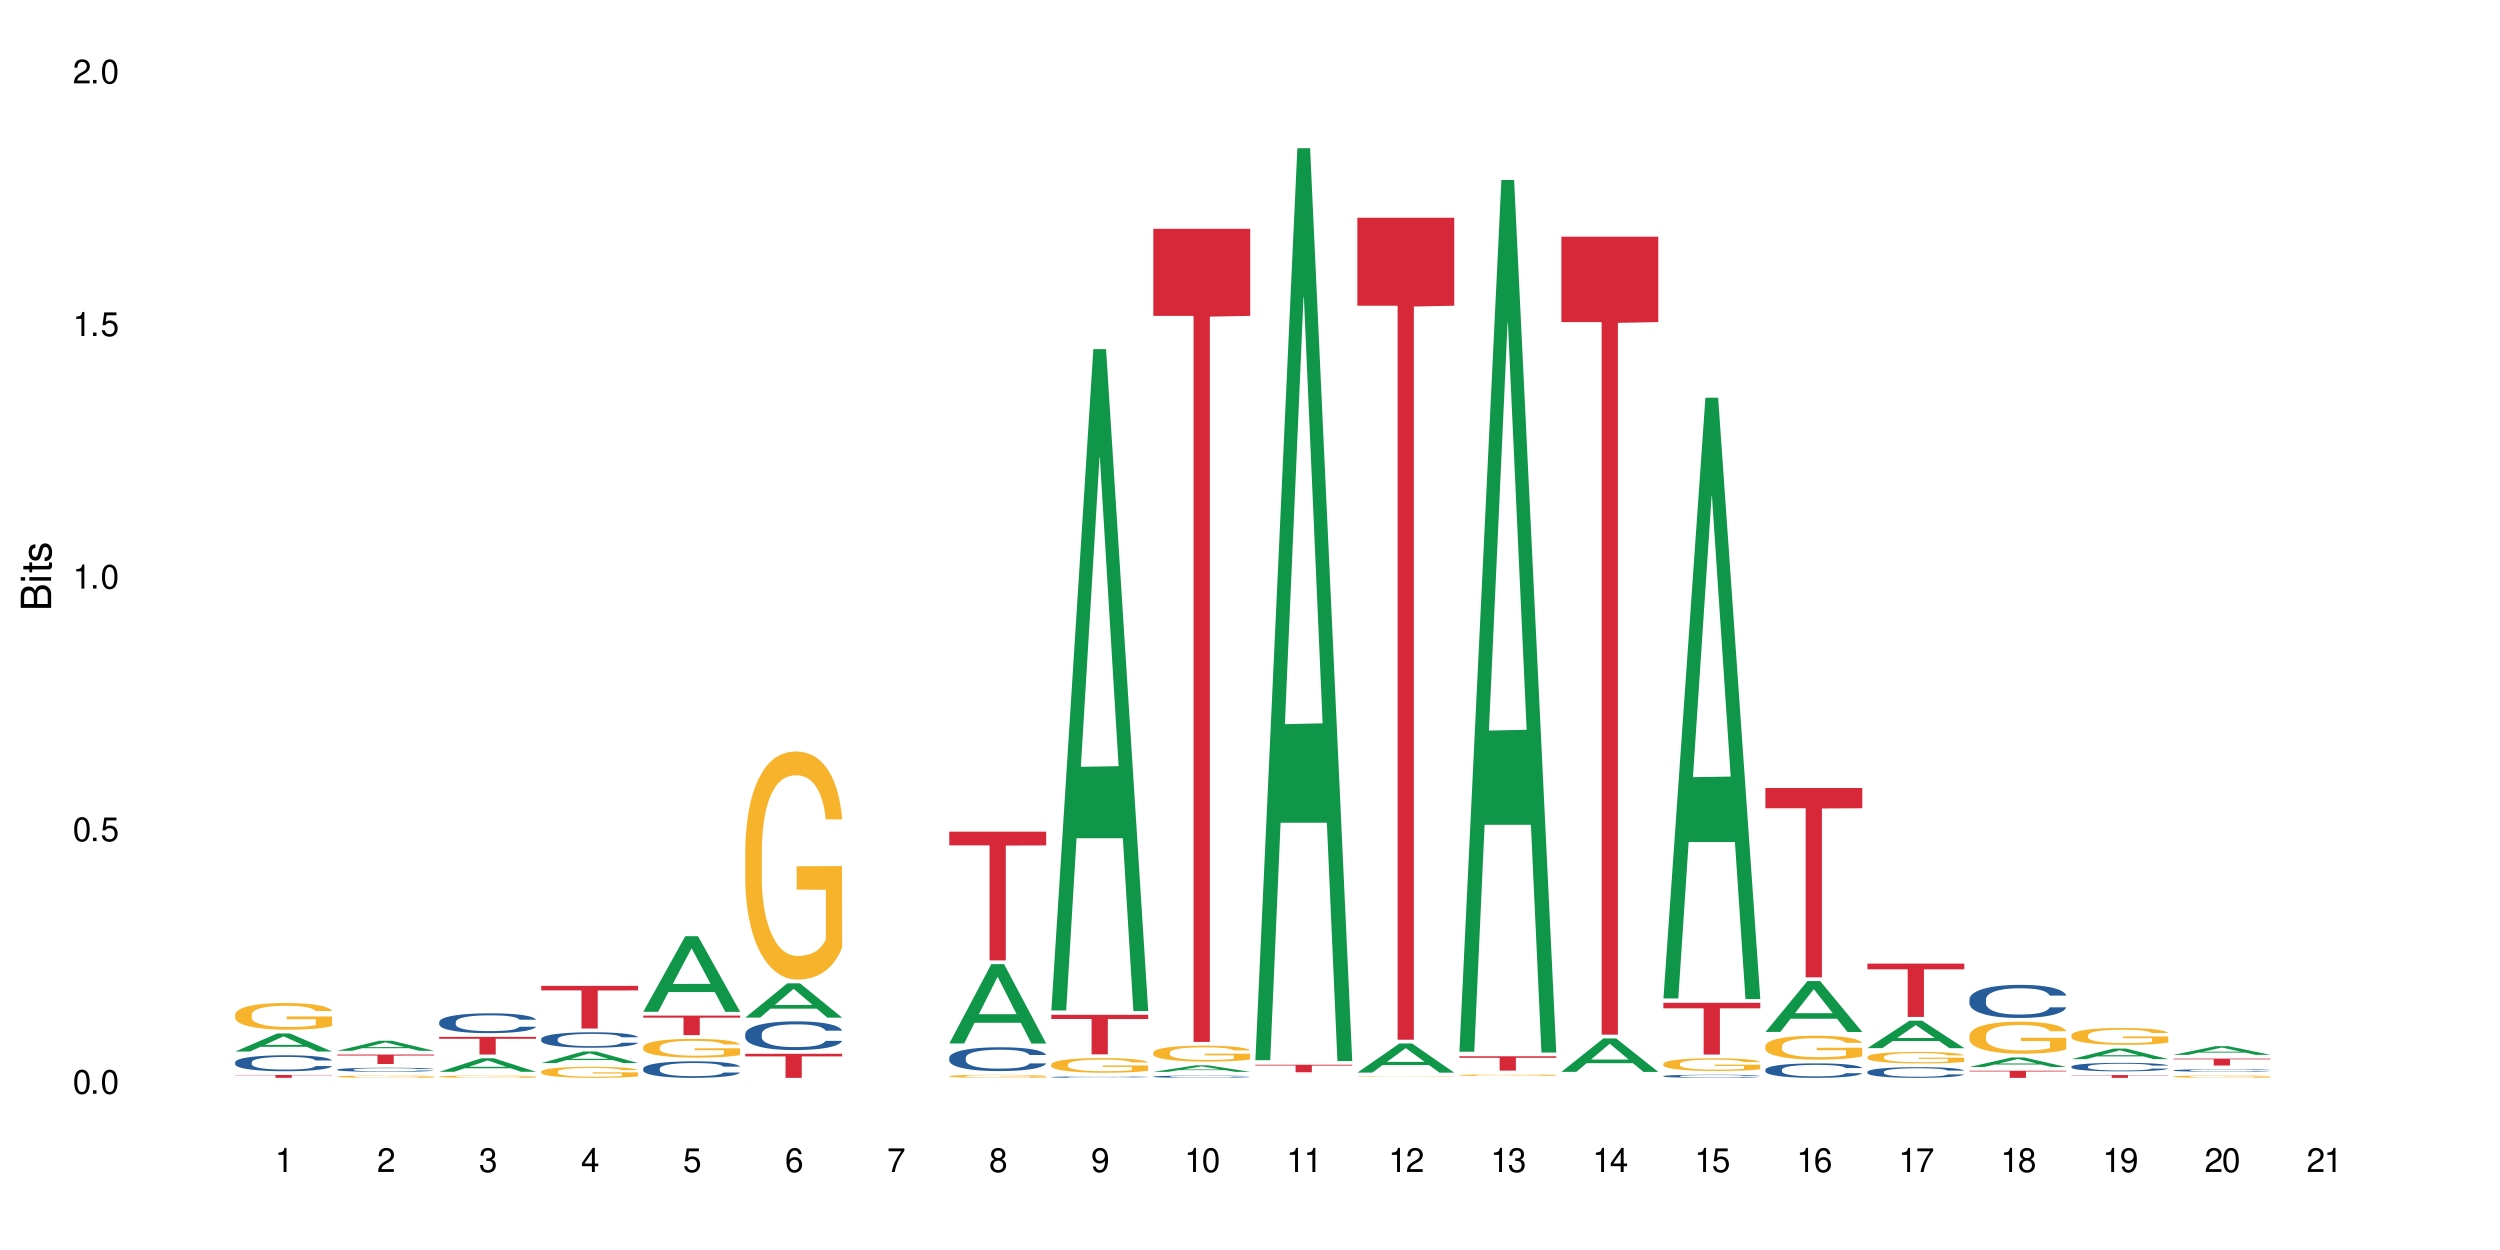 <?xml version="1.0" encoding="UTF-8"?>
<svg xmlns="http://www.w3.org/2000/svg" xmlns:xlink="http://www.w3.org/1999/xlink" width="720" height="360" viewBox="0 0 720 360">
<defs>
<g>
<g id="glyph-0-0">
</g>
<g id="glyph-0-1">
<path d="M 2.641 -6.938 C 2 -6.938 1.422 -6.656 1.078 -6.172 C 0.641 -5.562 0.406 -4.641 0.406 -3.359 C 0.406 -1.016 1.188 0.219 2.641 0.219 C 4.078 0.219 4.859 -1.016 4.859 -3.297 C 4.859 -4.641 4.656 -5.547 4.203 -6.172 C 3.844 -6.656 3.281 -6.938 2.641 -6.938 Z M 2.641 -6.188 C 3.547 -6.188 4 -5.25 4 -3.375 C 4 -1.406 3.562 -0.484 2.625 -0.484 C 1.734 -0.484 1.281 -1.438 1.281 -3.344 C 1.281 -5.25 1.734 -6.188 2.641 -6.188 Z M 2.641 -6.188 "/>
</g>
<g id="glyph-0-2">
<path d="M 1.828 -1 L 0.828 -1 L 0.828 0 L 1.828 0 Z M 1.828 -1 "/>
</g>
<g id="glyph-0-3">
<path d="M 4.562 -6.797 L 1.062 -6.797 L 0.547 -3.094 L 1.328 -3.094 C 1.719 -3.562 2.047 -3.734 2.578 -3.734 C 3.484 -3.734 4.062 -3.109 4.062 -2.094 C 4.062 -1.125 3.484 -0.531 2.578 -0.531 C 1.828 -0.531 1.375 -0.906 1.188 -1.672 L 0.328 -1.672 C 0.453 -1.109 0.547 -0.844 0.75 -0.594 C 1.125 -0.078 1.828 0.219 2.594 0.219 C 3.969 0.219 4.922 -0.781 4.922 -2.219 C 4.922 -3.562 4.031 -4.484 2.719 -4.484 C 2.25 -4.484 1.859 -4.359 1.469 -4.062 L 1.734 -5.969 L 4.562 -5.969 Z M 4.562 -6.797 "/>
</g>
<g id="glyph-0-4">
<path d="M 2.484 -4.938 L 2.484 0 L 3.328 0 L 3.328 -6.938 L 2.766 -6.938 C 2.469 -5.875 2.281 -5.734 0.984 -5.562 L 0.984 -4.938 Z M 2.484 -4.938 "/>
</g>
<g id="glyph-0-5">
<path d="M 4.859 -0.828 L 1.281 -0.828 C 1.359 -1.406 1.672 -1.781 2.5 -2.281 L 3.469 -2.828 C 4.406 -3.344 4.906 -4.062 4.906 -4.906 C 4.906 -5.484 4.672 -6.031 4.266 -6.406 C 3.859 -6.766 3.375 -6.938 2.719 -6.938 C 1.859 -6.938 1.219 -6.625 0.844 -6.031 C 0.609 -5.672 0.5 -5.234 0.484 -4.531 L 1.328 -4.531 C 1.359 -5.016 1.406 -5.281 1.531 -5.516 C 1.75 -5.938 2.188 -6.203 2.703 -6.203 C 3.469 -6.203 4.031 -5.641 4.031 -4.891 C 4.031 -4.344 3.719 -3.859 3.125 -3.516 L 2.234 -3 C 0.812 -2.172 0.406 -1.531 0.328 -0.016 L 4.859 -0.016 Z M 4.859 -0.828 "/>
</g>
<g id="glyph-0-6">
<path d="M 2.125 -3.188 L 2.578 -3.188 C 3.5 -3.188 3.984 -2.766 3.984 -1.922 C 3.984 -1.062 3.469 -0.531 2.594 -0.531 C 1.656 -0.531 1.203 -1 1.156 -2.016 L 0.312 -2.016 C 0.344 -1.453 0.438 -1.094 0.609 -0.781 C 0.953 -0.109 1.625 0.219 2.547 0.219 C 3.953 0.219 4.859 -0.625 4.859 -1.938 C 4.859 -2.828 4.516 -3.297 3.703 -3.594 C 4.344 -3.844 4.656 -4.328 4.656 -5.031 C 4.656 -6.219 3.875 -6.938 2.578 -6.938 C 1.203 -6.938 0.484 -6.172 0.453 -4.703 L 1.297 -4.703 C 1.312 -5.125 1.344 -5.359 1.453 -5.578 C 1.641 -5.969 2.062 -6.203 2.594 -6.203 C 3.344 -6.203 3.797 -5.75 3.797 -5 C 3.797 -4.516 3.609 -4.219 3.25 -4.047 C 3.016 -3.953 2.703 -3.922 2.125 -3.906 Z M 2.125 -3.188 "/>
</g>
<g id="glyph-0-7">
<path d="M 3.141 -1.672 L 3.141 0 L 3.984 0 L 3.984 -1.672 L 4.984 -1.672 L 4.984 -2.438 L 3.984 -2.438 L 3.984 -6.938 L 3.359 -6.938 L 0.266 -2.578 L 0.266 -1.672 Z M 3.141 -2.438 L 1 -2.438 L 3.141 -5.5 Z M 3.141 -2.438 "/>
</g>
<g id="glyph-0-8">
<path d="M 4.781 -5.125 C 4.609 -6.266 3.891 -6.938 2.844 -6.938 C 2.094 -6.938 1.422 -6.578 1.031 -5.953 C 0.594 -5.266 0.406 -4.422 0.406 -3.172 C 0.406 -2 0.578 -1.25 0.984 -0.641 C 1.359 -0.078 1.953 0.219 2.703 0.219 C 3.984 0.219 4.922 -0.75 4.922 -2.094 C 4.922 -3.375 4.062 -4.281 2.844 -4.281 C 2.172 -4.281 1.641 -4.031 1.281 -3.516 C 1.281 -5.234 1.828 -6.188 2.797 -6.188 C 3.391 -6.188 3.797 -5.797 3.938 -5.125 Z M 2.734 -3.531 C 3.547 -3.531 4.062 -2.953 4.062 -2.031 C 4.062 -1.156 3.484 -0.531 2.703 -0.531 C 1.922 -0.531 1.328 -1.188 1.328 -2.078 C 1.328 -2.938 1.906 -3.531 2.734 -3.531 Z M 2.734 -3.531 "/>
</g>
<g id="glyph-0-9">
<path d="M 4.984 -6.797 L 0.438 -6.797 L 0.438 -5.969 L 4.109 -5.969 C 2.5 -3.656 1.828 -2.234 1.328 0 L 2.219 0 C 2.594 -2.172 3.453 -4.047 4.984 -6.094 Z M 4.984 -6.797 "/>
</g>
<g id="glyph-0-10">
<path d="M 3.75 -3.656 C 4.469 -4.094 4.688 -4.438 4.688 -5.078 C 4.688 -6.172 3.844 -6.938 2.641 -6.938 C 1.438 -6.938 0.594 -6.172 0.594 -5.094 C 0.594 -4.438 0.812 -4.094 1.516 -3.656 C 0.734 -3.266 0.359 -2.703 0.359 -1.922 C 0.359 -0.656 1.281 0.219 2.641 0.219 C 3.984 0.219 4.922 -0.656 4.922 -1.922 C 4.922 -2.703 4.531 -3.266 3.75 -3.656 Z M 2.641 -6.188 C 3.359 -6.188 3.812 -5.75 3.812 -5.062 C 3.812 -4.406 3.344 -3.984 2.641 -3.984 C 1.922 -3.984 1.453 -4.406 1.453 -5.078 C 1.453 -5.75 1.922 -6.188 2.641 -6.188 Z M 2.641 -3.266 C 3.484 -3.266 4.062 -2.719 4.062 -1.906 C 4.062 -1.078 3.484 -0.531 2.625 -0.531 C 1.797 -0.531 1.219 -1.094 1.219 -1.906 C 1.219 -2.719 1.781 -3.266 2.641 -3.266 Z M 2.641 -3.266 "/>
</g>
<g id="glyph-0-11">
<path d="M 0.516 -1.578 C 0.672 -0.453 1.406 0.219 2.438 0.219 C 3.188 0.219 3.859 -0.141 4.266 -0.766 C 4.688 -1.453 4.891 -2.297 4.891 -3.547 C 4.891 -4.719 4.703 -5.453 4.312 -6.078 C 3.938 -6.641 3.344 -6.938 2.594 -6.938 C 1.297 -6.938 0.359 -5.969 0.359 -4.625 C 0.359 -3.344 1.234 -2.453 2.453 -2.453 C 3.094 -2.453 3.578 -2.672 4.016 -3.203 C 4 -1.484 3.469 -0.531 2.5 -0.531 C 1.906 -0.531 1.484 -0.906 1.359 -1.578 Z M 2.578 -6.203 C 3.375 -6.203 3.969 -5.531 3.969 -4.641 C 3.969 -3.797 3.391 -3.188 2.547 -3.188 C 1.734 -3.188 1.234 -3.766 1.234 -4.688 C 1.234 -5.562 1.797 -6.203 2.578 -6.203 Z M 2.578 -6.203 "/>
</g>
<g id="glyph-1-0">
</g>
<g id="glyph-1-1">
<path d="M 0 -0.953 L 0 -4.891 C 0 -5.719 -0.234 -6.344 -0.734 -6.797 C -1.188 -7.234 -1.812 -7.469 -2.5 -7.469 C -3.547 -7.469 -4.188 -7 -4.625 -5.875 C -4.984 -6.688 -5.625 -7.094 -6.531 -7.094 C -7.172 -7.094 -7.734 -6.859 -8.141 -6.391 C -8.562 -5.922 -8.75 -5.344 -8.75 -4.5 L -8.75 -0.953 Z M -4.984 -2.062 L -7.766 -2.062 L -7.766 -4.219 C -7.766 -4.844 -7.688 -5.203 -7.453 -5.5 C -7.219 -5.812 -6.859 -5.969 -6.375 -5.969 C -5.891 -5.969 -5.531 -5.812 -5.297 -5.5 C -5.062 -5.203 -4.984 -4.844 -4.984 -4.219 Z M -0.984 -2.062 L -4 -2.062 L -4 -4.781 C -4 -5.766 -3.438 -6.359 -2.484 -6.359 C -1.547 -6.359 -0.984 -5.766 -0.984 -4.781 Z M -0.984 -2.062 "/>
</g>
<g id="glyph-1-2">
<path d="M -6.281 -1.797 L -6.281 -0.797 L 0 -0.797 L 0 -1.797 Z M -8.75 -1.797 L -8.75 -0.797 L -7.484 -0.797 L -7.484 -1.797 Z M -8.75 -1.797 "/>
</g>
<g id="glyph-1-3">
<path d="M -6.281 -3.047 L -6.281 -2.016 L -8.016 -2.016 L -8.016 -1.016 L -6.281 -1.016 L -6.281 -0.172 L -5.469 -0.172 L -5.469 -1.016 L -0.719 -1.016 C -0.078 -1.016 0.281 -1.453 0.281 -2.234 C 0.281 -2.5 0.25 -2.719 0.188 -3.047 L -0.641 -3.047 C -0.609 -2.906 -0.594 -2.766 -0.594 -2.562 C -0.594 -2.141 -0.719 -2.016 -1.156 -2.016 L -5.469 -2.016 L -5.469 -3.047 Z M -6.281 -3.047 "/>
</g>
<g id="glyph-1-4">
<path d="M -4.531 -5.25 C -5.766 -5.25 -6.469 -4.422 -6.469 -2.969 C -6.469 -1.516 -5.719 -0.562 -4.547 -0.562 C -3.562 -0.562 -3.094 -1.062 -2.734 -2.562 L -2.516 -3.484 C -2.344 -4.188 -2.094 -4.469 -1.641 -4.469 C -1.047 -4.469 -0.641 -3.875 -0.641 -3 C -0.641 -2.453 -0.797 -2 -1.062 -1.75 C -1.25 -1.594 -1.422 -1.531 -1.875 -1.469 L -1.875 -0.406 C -0.422 -0.453 0.281 -1.266 0.281 -2.922 C 0.281 -4.5 -0.5 -5.516 -1.719 -5.516 C -2.656 -5.516 -3.172 -4.984 -3.469 -3.734 L -3.703 -2.766 C -3.891 -1.953 -4.156 -1.609 -4.594 -1.609 C -5.188 -1.609 -5.547 -2.125 -5.547 -2.938 C -5.547 -3.75 -5.203 -4.172 -4.531 -4.203 Z M -4.531 -5.25 "/>
</g>
</g>
</defs>
<rect x="-72" y="-36" width="864" height="432" fill="rgb(100%, 100%, 100%)" fill-opacity="1"/>
<path fill-rule="nonzero" fill="rgb(6.275%, 58.824%, 28.235%)" fill-opacity="1" d="M 67.73 302.836 L 67.762 302.832 L 79.836 297.633 L 83.504 297.633 L 95.641 302.844 L 91.379 302.844 L 88.336 301.48 L 75.008 301.48 L 72.023 302.836 L 67.73 302.836 L 76.289 300.918 L 87.113 300.914 L 81.715 298.484 L 81.656 298.48 L 81.598 298.492 L 76.258 300.914 L 76.289 300.918 Z M 67.73 302.836 "/>
<path fill-rule="nonzero" fill="rgb(14.51%, 36.078%, 60%)" fill-opacity="1" d="M 67.73 305.918 L 67.766 305.914 L 67.766 305.812 L 67.867 305.652 L 68.105 305.453 L 68.344 305.312 L 68.957 305.066 L 69.809 304.824 L 70.691 304.641 L 71.34 304.531 L 71.918 304.445 L 73.246 304.293 L 74.098 304.211 L 75.016 304.141 L 76.137 304.07 L 76.957 304.027 L 78.793 303.961 L 80.156 303.93 L 81.211 303.918 L 83.492 303.918 L 84.852 303.934 L 85.84 303.957 L 86.93 303.988 L 87.848 304.027 L 89.445 304.121 L 90.875 304.238 L 91.523 304.305 L 92.543 304.434 L 93.328 304.562 L 93.871 304.668 L 94.484 304.824 L 95.031 305.016 L 95.438 305.23 L 95.641 305.41 L 90.875 305.41 L 90.637 305.242 L 90.367 305.109 L 89.855 304.938 L 89.344 304.816 L 88.629 304.695 L 87.984 304.617 L 87.098 304.535 L 86.316 304.484 L 85.5 304.445 L 84.715 304.422 L 83.219 304.398 L 81.48 304.398 L 80.836 304.406 L 79.508 304.438 L 78.793 304.469 L 77.773 304.527 L 77.059 304.582 L 76.207 304.664 L 75.629 304.738 L 74.914 304.848 L 74.402 304.941 L 73.824 305.082 L 73.484 305.188 L 73.176 305.305 L 72.906 305.441 L 72.699 305.59 L 72.562 305.746 L 72.496 305.898 L 72.496 306.547 L 72.562 306.699 L 72.734 306.875 L 73.176 307.133 L 73.824 307.355 L 74.574 307.531 L 75.289 307.656 L 75.695 307.715 L 76.242 307.785 L 77.09 307.867 L 78.316 307.953 L 79.031 307.984 L 80.121 308.02 L 81.242 308.035 L 82.742 308.035 L 84.07 308.02 L 84.953 308 L 85.875 307.965 L 87.133 307.895 L 87.914 307.824 L 88.598 307.746 L 89.105 307.668 L 89.445 307.598 L 89.957 307.469 L 90.367 307.324 L 90.672 307.18 L 90.875 307.035 L 95.641 307.035 L 95.438 307.203 L 95.133 307.367 L 94.824 307.488 L 94.348 307.637 L 93.805 307.766 L 93.02 307.914 L 92.375 308.012 L 91.523 308.117 L 90.742 308.195 L 89.891 308.266 L 88.629 308.352 L 87.812 308.395 L 86.93 308.43 L 85.875 308.465 L 84.547 308.492 L 83.117 308.512 L 81.789 308.516 L 80.359 308.508 L 79.305 308.488 L 77.91 308.453 L 76.172 308.375 L 74.914 308.297 L 73.926 308.215 L 73.074 308.133 L 72.121 308.02 L 70.898 307.836 L 70.148 307.691 L 69.637 307.574 L 69.059 307.41 L 68.648 307.262 L 68.172 307.027 L 67.832 306.73 L 67.73 306.496 Z M 67.73 305.918 "/>
<path fill-rule="nonzero" fill="rgb(96.863%, 70.196%, 16.863%)" fill-opacity="1" d="M 67.73 292.164 L 67.766 292.156 L 67.766 292.016 L 67.902 291.703 L 68.242 291.266 L 68.684 290.91 L 69.16 290.629 L 69.469 290.48 L 69.977 290.27 L 70.422 290.117 L 71.543 289.801 L 72.973 289.504 L 73.754 289.379 L 74.641 289.258 L 75.898 289.125 L 76.48 289.078 L 78.25 288.965 L 80.258 288.895 L 82.469 288.875 L 83.492 288.879 L 84.887 288.91 L 86.793 288.984 L 87.883 289.055 L 88.734 289.125 L 89.617 289.219 L 90.707 289.359 L 91.727 289.527 L 92.543 289.695 L 93.363 289.906 L 94.043 290.129 L 94.621 290.375 L 95.133 290.672 L 95.438 290.914 L 95.641 291.16 L 90.91 291.16 L 90.637 290.914 L 90.332 290.727 L 89.82 290.496 L 89.312 290.328 L 88.801 290.191 L 87.848 290.012 L 87.031 289.898 L 86.008 289.801 L 85.023 289.738 L 83.898 289.695 L 83.219 289.68 L 81.414 289.68 L 79.781 289.73 L 78.828 289.785 L 78.148 289.844 L 77.195 289.949 L 76.613 290.031 L 76.273 290.086 L 75.254 290.305 L 74.574 290.5 L 74.199 290.637 L 73.723 290.844 L 73.383 291.035 L 73.008 291.316 L 72.801 291.527 L 72.531 292.004 L 72.496 293.266 L 72.598 293.531 L 72.801 293.82 L 73.074 294.074 L 73.484 294.34 L 73.891 294.543 L 74.605 294.816 L 75.219 295 L 75.695 295.117 L 76.613 295.309 L 76.988 295.371 L 77.875 295.496 L 78.793 295.598 L 79.918 295.68 L 80.766 295.723 L 82.129 295.758 L 83.863 295.758 L 85.906 295.715 L 87.199 295.66 L 88.086 295.602 L 88.664 295.555 L 89.379 295.477 L 89.891 295.406 L 90.367 295.328 L 90.945 295.211 L 90.945 293.531 L 82.539 293.527 L 82.539 292.738 L 95.609 292.734 L 95.641 295.477 L 94.926 295.664 L 94.043 295.848 L 93.191 295.988 L 92.305 296.109 L 91.047 296.242 L 90.027 296.324 L 88.461 296.422 L 87.031 296.488 L 85.531 296.527 L 84.207 296.551 L 82.641 296.559 L 81.242 296.543 L 79.746 296.5 L 78.555 296.445 L 77.465 296.375 L 76.375 296.285 L 75.016 296.137 L 74.129 296.016 L 73.211 295.871 L 72.293 295.695 L 71.477 295.504 L 70.93 295.355 L 70.387 295.188 L 69.809 294.977 L 69.262 294.738 L 68.855 294.523 L 68.48 294.277 L 68.207 294.047 L 67.934 293.73 L 67.801 293.477 L 67.73 293.258 Z M 67.73 292.164 "/>
<path fill-rule="nonzero" fill="rgb(83.922%, 15.686%, 22.353%)" fill-opacity="1" d="M 67.73 309.59 L 95.641 309.59 L 95.641 309.68 L 84.008 309.68 L 84.008 310.422 L 79.328 310.422 L 79.328 309.68 L 67.73 309.68 Z M 67.73 309.59 "/>
<path fill-rule="nonzero" fill="rgb(6.275%, 58.824%, 28.235%)" fill-opacity="1" d="M 97.109 302.629 L 97.141 302.629 L 109.219 299.738 L 112.887 299.738 L 125.023 302.633 L 120.758 302.633 L 117.715 301.879 L 104.387 301.879 L 101.406 302.629 L 97.109 302.629 L 105.668 301.566 L 116.492 301.562 L 111.098 300.211 L 111.035 300.207 L 110.977 300.215 L 105.641 301.562 L 105.668 301.566 Z M 97.109 302.629 "/>
<path fill-rule="nonzero" fill="rgb(14.51%, 36.078%, 60%)" fill-opacity="1" d="M 97.109 308.027 L 97.145 308.023 L 97.145 308 L 97.246 307.957 L 97.484 307.906 L 97.723 307.871 L 98.336 307.809 L 99.188 307.746 L 100.074 307.699 L 100.719 307.672 L 101.297 307.648 L 102.625 307.609 L 103.477 307.59 L 104.395 307.57 L 105.52 307.555 L 106.336 307.543 L 108.172 307.523 L 109.535 307.516 L 112.871 307.516 L 114.23 307.52 L 115.219 307.523 L 116.309 307.531 L 117.227 307.543 L 118.828 307.566 L 120.258 307.598 L 120.902 307.613 L 121.926 307.645 L 122.707 307.68 L 123.254 307.707 L 123.863 307.746 L 124.41 307.793 L 124.816 307.848 L 125.023 307.895 L 120.258 307.895 L 120.02 307.852 L 119.746 307.82 L 119.234 307.773 L 118.727 307.742 L 118.012 307.711 L 117.363 307.691 L 116.48 307.672 L 115.695 307.66 L 114.879 307.648 L 114.098 307.645 L 112.598 307.637 L 110.863 307.637 L 110.215 307.641 L 108.887 307.648 L 108.172 307.656 L 107.152 307.668 L 106.438 307.684 L 105.586 307.707 L 105.008 307.723 L 104.293 307.75 L 103.781 307.777 L 103.203 307.812 L 102.863 307.84 L 102.559 307.867 L 102.285 307.902 L 102.082 307.941 L 101.945 307.98 L 101.875 308.02 L 101.875 308.188 L 101.945 308.227 L 102.113 308.27 L 102.559 308.336 L 103.203 308.395 L 103.953 308.438 L 104.668 308.469 L 105.074 308.484 L 105.621 308.504 L 106.473 308.523 L 107.695 308.547 L 108.41 308.555 L 109.5 308.562 L 110.625 308.566 L 112.121 308.566 L 113.449 308.562 L 114.336 308.559 L 115.254 308.547 L 116.512 308.531 L 117.297 308.512 L 117.977 308.492 L 118.488 308.473 L 118.828 308.453 L 119.34 308.422 L 119.746 308.387 L 120.055 308.348 L 120.258 308.312 L 125.023 308.312 L 124.816 308.355 L 124.512 308.395 L 124.207 308.426 L 123.73 308.465 L 123.184 308.496 L 122.402 308.535 L 121.754 308.559 L 120.902 308.586 L 120.121 308.609 L 119.27 308.625 L 118.012 308.648 L 117.195 308.656 L 116.309 308.668 L 115.254 308.676 L 113.926 308.684 L 112.496 308.688 L 109.738 308.688 L 108.684 308.684 L 107.289 308.672 L 105.551 308.652 L 104.293 308.633 L 103.305 308.613 L 102.457 308.59 L 101.504 308.562 L 100.277 308.516 L 99.527 308.48 L 99.016 308.449 L 98.438 308.406 L 98.031 308.367 L 97.555 308.309 L 97.215 308.234 L 97.109 308.172 Z M 97.109 308.027 "/>
<path fill-rule="nonzero" fill="rgb(96.863%, 70.196%, 16.863%)" fill-opacity="1" d="M 97.109 310.047 L 97.145 310.047 L 97.145 310.031 L 97.281 310.008 L 97.621 309.969 L 98.062 309.938 L 98.539 309.914 L 98.848 309.902 L 99.359 309.883 L 99.801 309.871 L 100.922 309.844 L 102.352 309.82 L 103.137 309.809 L 104.02 309.797 L 105.281 309.785 L 105.859 309.781 L 107.629 309.773 L 109.637 309.766 L 114.266 309.766 L 116.172 309.773 L 117.262 309.781 L 118.113 309.785 L 118.996 309.793 L 120.086 309.805 L 121.109 309.82 L 122.742 309.852 L 123.422 309.871 L 124 309.895 L 124.512 309.918 L 124.816 309.938 L 125.023 309.961 L 120.293 309.961 L 120.02 309.938 L 119.711 309.922 L 119.203 309.902 L 118.691 309.887 L 118.18 309.879 L 117.227 309.863 L 116.41 309.852 L 115.391 309.844 L 114.402 309.84 L 113.277 309.836 L 112.598 309.832 L 110.793 309.832 L 109.16 309.836 L 108.207 309.844 L 107.527 309.848 L 106.574 309.855 L 105.996 309.863 L 105.656 309.867 L 104.633 309.887 L 103.953 309.902 L 103.578 309.914 L 103.102 309.934 L 102.762 309.949 L 102.387 309.973 L 102.184 309.992 L 101.91 310.031 L 101.875 310.141 L 101.98 310.164 L 102.184 310.188 L 102.457 310.207 L 102.863 310.23 L 103.273 310.25 L 103.988 310.273 L 104.598 310.289 L 105.074 310.297 L 105.996 310.312 L 106.371 310.32 L 107.254 310.332 L 108.172 310.34 L 109.297 310.348 L 110.148 310.352 L 113.246 310.352 L 115.289 310.348 L 116.582 310.344 L 117.465 310.34 L 118.043 310.336 L 118.758 310.328 L 119.27 310.324 L 119.746 310.316 L 120.324 310.305 L 120.324 310.164 L 111.918 310.16 L 111.918 310.094 L 124.988 310.094 L 125.023 310.328 L 124.309 310.344 L 123.422 310.359 L 122.57 310.371 L 121.688 310.383 L 120.426 310.395 L 119.406 310.402 L 117.84 310.41 L 116.41 310.414 L 114.914 310.418 L 113.586 310.422 L 112.02 310.422 L 110.625 310.418 L 109.125 310.418 L 107.934 310.41 L 106.848 310.406 L 105.758 310.398 L 104.395 310.387 L 103.512 310.375 L 102.59 310.363 L 101.672 310.348 L 100.855 310.332 L 100.312 310.32 L 99.766 310.305 L 99.188 310.285 L 98.645 310.266 L 98.234 310.246 L 97.859 310.227 L 97.586 310.207 L 97.316 310.18 L 97.18 310.156 L 97.109 310.141 Z M 97.109 310.047 "/>
<path fill-rule="nonzero" fill="rgb(83.922%, 15.686%, 22.353%)" fill-opacity="1" d="M 97.109 303.707 L 125.023 303.707 L 125.023 304 L 113.391 304.004 L 113.391 306.438 L 108.711 306.438 L 108.711 304.008 L 108.641 304 L 97.109 304 Z M 97.109 303.707 "/>
<path fill-rule="nonzero" fill="rgb(6.275%, 58.824%, 28.235%)" fill-opacity="1" d="M 126.492 308.684 L 126.52 308.68 L 138.598 304.785 L 142.266 304.785 L 154.402 308.688 L 150.137 308.688 L 147.098 307.668 L 133.766 307.668 L 130.785 308.684 L 126.492 308.684 L 135.051 307.246 L 145.875 307.246 L 140.477 305.422 L 140.418 305.418 L 140.359 305.43 L 135.02 307.246 L 135.051 307.246 Z M 126.492 308.684 "/>
<path fill-rule="nonzero" fill="rgb(14.51%, 36.078%, 60%)" fill-opacity="1" d="M 126.492 294.32 L 126.527 294.312 L 126.527 294.188 L 126.629 293.988 L 126.867 293.738 L 127.105 293.566 L 127.715 293.258 L 128.566 292.961 L 129.453 292.73 L 130.098 292.594 L 130.68 292.488 L 132.004 292.297 L 132.855 292.195 L 133.777 292.109 L 134.898 292.02 L 135.715 291.969 L 137.555 291.883 L 138.914 291.848 L 139.969 291.832 L 142.25 291.832 L 143.613 291.852 L 144.602 291.879 L 145.688 291.922 L 146.609 291.969 L 148.207 292.082 L 149.637 292.227 L 150.285 292.312 L 151.305 292.473 L 152.09 292.629 L 152.633 292.766 L 153.246 292.961 L 153.789 293.195 L 154.199 293.461 L 154.402 293.688 L 149.637 293.688 L 149.398 293.477 L 149.125 293.316 L 148.617 293.102 L 148.105 292.949 L 147.391 292.797 L 146.742 292.699 L 145.859 292.598 L 145.078 292.535 L 144.258 292.488 L 143.477 292.457 L 141.98 292.426 L 140.242 292.426 L 139.598 292.438 L 138.27 292.48 L 137.555 292.516 L 136.531 292.59 L 135.816 292.656 L 134.969 292.762 L 134.387 292.852 L 133.672 292.984 L 133.164 293.105 L 132.586 293.277 L 132.242 293.41 L 131.938 293.555 L 131.664 293.727 L 131.461 293.91 L 131.324 294.105 L 131.258 294.293 L 131.258 295.102 L 131.324 295.289 L 131.496 295.508 L 131.938 295.828 L 132.586 296.105 L 133.332 296.324 L 134.047 296.48 L 134.457 296.555 L 135 296.637 L 135.852 296.742 L 137.078 296.848 L 137.793 296.891 L 138.883 296.93 L 140.004 296.953 L 141.504 296.953 L 142.828 296.93 L 143.715 296.906 L 144.633 296.863 L 145.895 296.773 L 146.676 296.691 L 147.355 296.59 L 147.867 296.492 L 148.207 296.41 L 148.719 296.246 L 149.125 296.07 L 149.434 295.887 L 149.637 295.707 L 154.402 295.707 L 154.199 295.918 L 153.891 296.121 L 153.586 296.273 L 153.109 296.457 L 152.566 296.617 L 151.781 296.801 L 151.137 296.922 L 150.285 297.051 L 149.5 297.148 L 148.648 297.238 L 147.391 297.344 L 146.574 297.395 L 145.688 297.441 L 144.633 297.484 L 143.305 297.52 L 141.875 297.543 L 140.551 297.547 L 139.121 297.535 L 138.062 297.516 L 136.668 297.469 L 134.934 297.375 L 133.672 297.277 L 132.688 297.176 L 131.836 297.07 L 130.883 296.93 L 129.656 296.699 L 128.906 296.523 L 128.398 296.375 L 127.82 296.172 L 127.41 295.992 L 126.934 295.699 L 126.594 295.328 L 126.492 295.039 Z M 126.492 294.32 "/>
<path fill-rule="nonzero" fill="rgb(96.863%, 70.196%, 16.863%)" fill-opacity="1" d="M 126.492 310.047 L 126.527 310.043 L 126.527 310.031 L 126.66 310.004 L 127.004 309.969 L 127.445 309.938 L 127.922 309.914 L 128.227 309.902 L 128.738 309.883 L 129.18 309.871 L 130.305 309.844 L 131.734 309.816 L 132.516 309.809 L 133.402 309.797 L 134.66 309.785 L 135.238 309.781 L 137.008 309.773 L 139.016 309.766 L 143.648 309.766 L 145.551 309.773 L 146.641 309.781 L 147.492 309.785 L 148.379 309.793 L 149.469 309.805 L 150.488 309.82 L 152.121 309.852 L 152.805 309.871 L 153.383 309.891 L 153.891 309.918 L 154.199 309.938 L 154.402 309.961 L 149.672 309.961 L 149.398 309.938 L 149.094 309.922 L 148.582 309.902 L 148.07 309.887 L 147.562 309.875 L 146.609 309.859 L 145.789 309.852 L 144.77 309.844 L 143.781 309.836 L 142.66 309.836 L 141.98 309.832 L 140.176 309.832 L 138.539 309.836 L 137.586 309.844 L 136.906 309.848 L 135.953 309.855 L 135.375 309.863 L 135.035 309.867 L 134.016 309.887 L 133.332 309.902 L 132.957 309.914 L 132.48 309.934 L 132.141 309.949 L 131.766 309.973 L 131.562 309.992 L 131.289 310.031 L 131.258 310.141 L 131.359 310.164 L 131.562 310.188 L 131.836 310.207 L 132.242 310.23 L 132.652 310.25 L 133.367 310.273 L 133.98 310.289 L 134.457 310.297 L 135.375 310.312 L 135.75 310.32 L 136.633 310.332 L 137.555 310.34 L 138.676 310.348 L 139.527 310.352 L 142.625 310.352 L 144.668 310.348 L 145.961 310.344 L 146.848 310.34 L 147.426 310.336 L 148.141 310.328 L 148.648 310.324 L 149.125 310.316 L 149.707 310.305 L 149.707 310.164 L 141.297 310.16 L 141.297 310.094 L 154.367 310.094 L 154.402 310.328 L 153.688 310.344 L 152.805 310.359 L 151.953 310.371 L 151.066 310.383 L 149.809 310.395 L 148.785 310.402 L 147.219 310.41 L 145.789 310.414 L 144.293 310.418 L 142.965 310.422 L 141.398 310.422 L 140.004 310.418 L 138.508 310.418 L 137.316 310.41 L 136.227 310.406 L 135.137 310.398 L 133.777 310.387 L 132.891 310.375 L 131.973 310.363 L 131.051 310.348 L 130.234 310.332 L 129.691 310.32 L 129.145 310.305 L 128.566 310.285 L 128.023 310.266 L 127.613 310.246 L 127.242 310.227 L 126.969 310.207 L 126.695 310.18 L 126.559 310.156 L 126.492 310.141 Z M 126.492 310.047 "/>
<path fill-rule="nonzero" fill="rgb(83.922%, 15.686%, 22.353%)" fill-opacity="1" d="M 126.492 298.621 L 154.402 298.621 L 154.402 299.168 L 142.77 299.172 L 142.77 303.707 L 138.09 303.707 L 138.09 299.176 L 138.023 299.168 L 126.492 299.168 Z M 126.492 298.621 "/>
<path fill-rule="nonzero" fill="rgb(6.275%, 58.824%, 28.235%)" fill-opacity="1" d="M 155.871 306.164 L 155.902 306.16 L 167.977 302.82 L 171.645 302.82 L 183.781 306.168 L 179.52 306.168 L 176.477 305.293 L 163.148 305.293 L 160.164 306.164 L 155.871 306.164 L 164.43 304.934 L 175.254 304.93 L 169.855 303.367 L 169.797 303.367 L 169.738 303.375 L 164.398 304.93 L 164.43 304.934 Z M 155.871 306.164 "/>
<path fill-rule="nonzero" fill="rgb(14.51%, 36.078%, 60%)" fill-opacity="1" d="M 155.871 299.234 L 155.906 299.23 L 155.906 299.133 L 156.008 298.977 L 156.246 298.781 L 156.484 298.648 L 157.098 298.406 L 157.949 298.176 L 158.832 297.996 L 159.48 297.891 L 160.059 297.809 L 161.387 297.66 L 162.238 297.582 L 163.156 297.512 L 164.277 297.445 L 165.098 297.402 L 166.934 297.336 L 168.297 297.309 L 169.352 297.297 L 171.633 297.297 L 172.992 297.312 L 173.98 297.332 L 175.07 297.367 L 175.988 297.402 L 177.59 297.492 L 179.016 297.605 L 179.664 297.672 L 180.684 297.797 L 181.469 297.918 L 182.012 298.023 L 182.625 298.176 L 183.172 298.359 L 183.578 298.566 L 183.781 298.742 L 179.016 298.742 L 178.777 298.578 L 178.508 298.453 L 177.996 298.285 L 177.484 298.168 L 176.77 298.051 L 176.125 297.973 L 175.238 297.895 L 174.457 297.848 L 173.641 297.809 L 172.855 297.785 L 171.359 297.762 L 169.621 297.762 L 168.977 297.77 L 167.648 297.801 L 166.934 297.828 L 165.914 297.887 L 165.199 297.941 L 164.348 298.02 L 163.77 298.09 L 163.055 298.195 L 162.543 298.289 L 161.965 298.422 L 161.625 298.523 L 161.316 298.641 L 161.047 298.773 L 160.84 298.914 L 160.703 299.066 L 160.637 299.211 L 160.637 299.844 L 160.703 299.988 L 160.875 300.16 L 161.316 300.41 L 161.965 300.625 L 162.715 300.797 L 163.43 300.918 L 163.836 300.973 L 164.383 301.039 L 165.23 301.121 L 166.457 301.203 L 167.172 301.234 L 168.262 301.266 L 169.383 301.281 L 170.883 301.281 L 172.211 301.266 L 173.094 301.246 L 174.016 301.215 L 175.273 301.145 L 176.055 301.078 L 176.738 301.004 L 177.246 300.926 L 177.59 300.859 L 178.098 300.734 L 178.508 300.594 L 178.812 300.453 L 179.016 300.316 L 183.781 300.316 L 183.578 300.477 L 183.273 300.637 L 182.965 300.754 L 182.488 300.898 L 181.945 301.023 L 181.16 301.164 L 180.516 301.258 L 179.664 301.359 L 178.883 301.438 L 178.031 301.508 L 176.77 301.59 L 175.953 301.629 L 175.07 301.664 L 174.016 301.699 L 172.688 301.727 L 171.258 301.742 L 169.93 301.746 L 168.5 301.738 L 167.445 301.723 L 166.051 301.688 L 164.312 301.613 L 163.055 301.535 L 162.066 301.457 L 161.215 301.375 L 160.262 301.266 L 159.039 301.086 L 158.289 300.949 L 157.777 300.836 L 157.199 300.676 L 156.789 300.535 L 156.312 300.309 L 155.973 300.02 L 155.871 299.793 Z M 155.871 299.234 "/>
<path fill-rule="nonzero" fill="rgb(96.863%, 70.196%, 16.863%)" fill-opacity="1" d="M 155.871 308.605 L 155.906 308.602 L 155.906 308.543 L 156.043 308.41 L 156.383 308.23 L 156.824 308.082 L 157.301 307.969 L 157.609 307.906 L 158.117 307.82 L 158.562 307.758 L 159.684 307.625 L 161.113 307.504 L 161.895 307.449 L 162.781 307.402 L 164.039 307.348 L 164.621 307.328 L 166.391 307.281 L 168.398 307.25 L 170.609 307.242 L 171.633 307.246 L 173.027 307.258 L 174.934 307.289 L 176.023 307.316 L 176.875 307.348 L 177.758 307.383 L 178.848 307.441 L 179.867 307.512 L 180.684 307.582 L 181.504 307.668 L 182.184 307.762 L 182.762 307.863 L 183.273 307.984 L 183.578 308.086 L 183.781 308.188 L 179.051 308.188 L 178.777 308.086 L 178.473 308.008 L 177.961 307.914 L 177.453 307.844 L 176.941 307.789 L 175.988 307.711 L 175.172 307.664 L 174.148 307.625 L 173.164 307.598 L 172.039 307.582 L 171.359 307.574 L 169.555 307.574 L 167.922 307.598 L 166.969 307.621 L 166.289 307.645 L 165.336 307.688 L 164.754 307.723 L 164.414 307.746 L 163.395 307.836 L 162.715 307.914 L 162.34 307.973 L 161.863 308.059 L 161.523 308.137 L 161.148 308.254 L 160.941 308.34 L 160.672 308.535 L 160.637 309.059 L 160.738 309.168 L 160.941 309.289 L 161.215 309.395 L 161.625 309.504 L 162.031 309.586 L 162.746 309.699 L 163.359 309.777 L 163.836 309.824 L 164.754 309.902 L 165.129 309.93 L 166.016 309.984 L 166.934 310.023 L 168.059 310.059 L 168.906 310.074 L 170.27 310.09 L 172.004 310.09 L 174.047 310.074 L 175.34 310.051 L 176.227 310.027 L 176.805 310.008 L 177.52 309.973 L 178.031 309.945 L 178.508 309.914 L 179.086 309.863 L 179.086 309.168 L 170.68 309.168 L 170.68 308.84 L 183.75 308.84 L 183.781 309.973 L 183.066 310.051 L 182.184 310.129 L 181.332 310.188 L 180.445 310.234 L 179.188 310.289 L 178.168 310.324 L 176.602 310.367 L 175.172 310.391 L 173.672 310.41 L 172.348 310.418 L 170.781 310.422 L 169.383 310.414 L 167.887 310.398 L 166.695 310.375 L 165.605 310.344 L 164.516 310.309 L 163.156 310.246 L 162.27 310.199 L 161.352 310.137 L 160.434 310.062 L 159.617 309.984 L 159.07 309.926 L 158.527 309.855 L 157.949 309.77 L 157.402 309.668 L 156.996 309.578 L 156.621 309.477 L 156.348 309.383 L 156.074 309.25 L 155.941 309.148 L 155.871 309.055 Z M 155.871 308.605 "/>
<path fill-rule="nonzero" fill="rgb(83.922%, 15.686%, 22.353%)" fill-opacity="1" d="M 155.871 283.926 L 183.781 283.926 L 183.781 285.242 L 172.148 285.254 L 172.148 296.223 L 167.469 296.223 L 167.469 285.266 L 167.402 285.242 L 155.871 285.242 Z M 155.871 283.926 "/>
<path fill-rule="nonzero" fill="rgb(6.275%, 58.824%, 28.235%)" fill-opacity="1" d="M 185.25 291.391 L 185.281 291.371 L 197.359 269.621 L 201.027 269.621 L 213.164 291.414 L 208.898 291.414 L 205.855 285.723 L 192.527 285.723 L 189.547 291.391 L 185.25 291.391 L 193.809 283.371 L 204.633 283.352 L 199.238 273.18 L 199.176 273.16 L 199.117 273.223 L 193.781 283.352 L 193.809 283.371 Z M 185.25 291.391 "/>
<path fill-rule="nonzero" fill="rgb(14.51%, 36.078%, 60%)" fill-opacity="1" d="M 185.25 307.734 L 185.285 307.73 L 185.285 307.625 L 185.387 307.461 L 185.625 307.25 L 185.863 307.109 L 186.477 306.852 L 187.328 306.602 L 188.215 306.41 L 188.859 306.297 L 189.438 306.211 L 190.766 306.051 L 191.617 305.969 L 192.535 305.895 L 193.66 305.82 L 194.477 305.777 L 196.312 305.707 L 197.676 305.676 L 198.73 305.664 L 201.012 305.664 L 202.371 305.68 L 203.359 305.703 L 204.449 305.738 L 205.367 305.777 L 206.969 305.871 L 208.398 305.996 L 209.043 306.062 L 210.066 306.199 L 210.848 306.328 L 211.395 306.441 L 212.004 306.602 L 212.551 306.797 L 212.957 307.02 L 213.164 307.207 L 208.398 307.207 L 208.16 307.035 L 207.887 306.898 L 207.375 306.719 L 206.867 306.594 L 206.152 306.469 L 205.504 306.387 L 204.621 306.305 L 203.836 306.25 L 203.02 306.211 L 202.238 306.188 L 200.738 306.16 L 199.004 306.16 L 198.355 306.168 L 197.027 306.203 L 196.312 306.234 L 195.293 306.293 L 194.578 306.352 L 193.727 306.438 L 193.148 306.512 L 192.434 306.625 L 191.922 306.727 L 191.344 306.867 L 191.004 306.977 L 190.699 307.098 L 190.426 307.242 L 190.223 307.395 L 190.086 307.555 L 190.016 307.711 L 190.016 308.387 L 190.086 308.543 L 190.254 308.727 L 190.699 308.992 L 191.344 309.223 L 192.094 309.402 L 192.809 309.535 L 193.215 309.594 L 193.762 309.664 L 194.613 309.75 L 195.836 309.84 L 196.551 309.875 L 197.641 309.906 L 198.766 309.926 L 200.262 309.926 L 201.59 309.906 L 202.477 309.887 L 203.395 309.852 L 204.652 309.777 L 205.438 309.707 L 206.117 309.625 L 206.629 309.543 L 206.969 309.473 L 207.48 309.34 L 207.887 309.191 L 208.195 309.039 L 208.398 308.891 L 213.164 308.891 L 212.957 309.062 L 212.652 309.234 L 212.348 309.359 L 211.871 309.512 L 211.324 309.648 L 210.543 309.801 L 209.895 309.898 L 209.043 310.008 L 208.262 310.09 L 207.41 310.164 L 206.152 310.25 L 205.336 310.293 L 204.449 310.336 L 203.395 310.367 L 202.066 310.398 L 200.637 310.418 L 199.309 310.422 L 197.879 310.414 L 196.824 310.395 L 195.43 310.355 L 193.691 310.277 L 192.434 310.195 L 191.445 310.113 L 190.598 310.023 L 189.645 309.906 L 188.418 309.715 L 187.668 309.57 L 187.156 309.445 L 186.578 309.277 L 186.172 309.125 L 185.695 308.883 L 185.355 308.574 L 185.25 308.332 Z M 185.25 307.734 "/>
<path fill-rule="nonzero" fill="rgb(96.863%, 70.196%, 16.863%)" fill-opacity="1" d="M 185.25 301.508 L 185.285 301.504 L 185.285 301.406 L 185.422 301.184 L 185.762 300.879 L 186.203 300.629 L 186.68 300.43 L 186.988 300.328 L 187.5 300.18 L 187.941 300.074 L 189.062 299.852 L 190.492 299.645 L 191.277 299.555 L 192.16 299.473 L 193.422 299.379 L 194 299.344 L 195.77 299.266 L 197.777 299.215 L 199.992 299.203 L 201.012 299.207 L 202.406 299.227 L 204.312 299.281 L 205.402 299.328 L 206.254 299.379 L 207.137 299.441 L 208.227 299.543 L 209.25 299.66 L 210.066 299.777 L 210.883 299.926 L 211.562 300.082 L 212.141 300.254 L 212.652 300.461 L 212.957 300.633 L 213.164 300.805 L 208.434 300.805 L 208.16 300.633 L 207.852 300.5 L 207.344 300.34 L 206.832 300.219 L 206.32 300.125 L 205.367 300 L 204.551 299.922 L 203.531 299.852 L 202.543 299.809 L 201.422 299.777 L 200.738 299.766 L 198.934 299.766 L 197.301 299.801 L 196.348 299.84 L 195.668 299.879 L 194.715 299.953 L 194.137 300.012 L 193.797 300.055 L 192.773 300.207 L 192.094 300.344 L 191.719 300.438 L 191.242 300.586 L 190.902 300.719 L 190.527 300.914 L 190.324 301.062 L 190.051 301.395 L 190.016 302.281 L 190.121 302.469 L 190.324 302.672 L 190.598 302.848 L 191.004 303.035 L 191.414 303.176 L 192.129 303.367 L 192.738 303.496 L 193.215 303.578 L 194.137 303.711 L 194.512 303.758 L 195.395 303.844 L 196.312 303.914 L 197.438 303.973 L 198.289 304.004 L 199.648 304.027 L 201.387 304.027 L 203.43 304 L 204.723 303.957 L 205.605 303.918 L 206.184 303.887 L 206.898 303.832 L 207.41 303.781 L 207.887 303.727 L 208.465 303.645 L 208.465 302.469 L 200.059 302.465 L 200.059 301.914 L 213.129 301.906 L 213.164 303.832 L 212.449 303.965 L 211.562 304.09 L 210.711 304.191 L 209.828 304.273 L 208.566 304.367 L 207.547 304.426 L 205.98 304.496 L 204.551 304.539 L 203.055 304.57 L 201.727 304.582 L 200.16 304.59 L 198.766 304.578 L 197.266 304.551 L 196.074 304.508 L 194.988 304.461 L 193.898 304.398 L 192.535 304.293 L 191.652 304.211 L 190.73 304.105 L 189.812 303.984 L 188.996 303.852 L 188.453 303.746 L 187.906 303.629 L 187.328 303.48 L 186.785 303.312 L 186.375 303.16 L 186 302.988 L 185.727 302.828 L 185.457 302.605 L 185.32 302.43 L 185.25 302.277 Z M 185.25 301.508 "/>
<path fill-rule="nonzero" fill="rgb(83.922%, 15.686%, 22.353%)" fill-opacity="1" d="M 185.25 292.488 L 213.164 292.488 L 213.164 293.09 L 201.531 293.098 L 201.531 298.125 L 196.852 298.125 L 196.852 293.102 L 196.781 293.09 L 185.25 293.09 Z M 185.25 292.488 "/>
<path fill-rule="nonzero" fill="rgb(6.275%, 58.824%, 28.235%)" fill-opacity="1" d="M 214.633 293.074 L 214.66 293.062 L 226.738 283.203 L 230.406 283.203 L 242.543 293.082 L 238.277 293.082 L 235.238 290.504 L 221.906 290.504 L 218.926 293.074 L 214.633 293.074 L 223.191 289.438 L 234.016 289.426 L 228.617 284.816 L 228.559 284.809 L 228.5 284.836 L 223.16 289.426 L 223.191 289.438 Z M 214.633 293.074 "/>
<path fill-rule="nonzero" fill="rgb(14.51%, 36.078%, 60%)" fill-opacity="1" d="M 214.633 297.754 L 214.668 297.746 L 214.668 297.562 L 214.77 297.277 L 215.008 296.914 L 215.246 296.664 L 215.859 296.219 L 216.707 295.789 L 217.594 295.457 L 218.238 295.262 L 218.82 295.109 L 220.145 294.828 L 220.996 294.688 L 221.918 294.559 L 223.039 294.43 L 223.855 294.355 L 225.695 294.234 L 227.055 294.18 L 228.109 294.156 L 230.391 294.156 L 231.754 294.188 L 232.742 294.227 L 233.828 294.285 L 234.75 294.355 L 236.348 294.52 L 237.777 294.73 L 238.426 294.852 L 239.445 295.086 L 240.23 295.312 L 240.773 295.508 L 241.387 295.789 L 241.93 296.129 L 242.34 296.516 L 242.543 296.84 L 237.777 296.84 L 237.539 296.535 L 237.266 296.301 L 236.758 295.992 L 236.246 295.773 L 235.531 295.555 L 234.883 295.41 L 234 295.27 L 233.219 295.176 L 232.398 295.109 L 231.617 295.062 L 230.121 295.02 L 228.383 295.02 L 227.738 295.035 L 226.41 295.094 L 225.695 295.148 L 224.672 295.254 L 223.957 295.352 L 223.109 295.504 L 222.527 295.629 L 221.812 295.828 L 221.305 296 L 220.727 296.25 L 220.383 296.438 L 220.078 296.648 L 219.805 296.898 L 219.602 297.164 L 219.465 297.441 L 219.398 297.715 L 219.398 298.887 L 219.465 299.156 L 219.637 299.473 L 220.078 299.934 L 220.727 300.336 L 221.473 300.652 L 222.188 300.879 L 222.598 300.984 L 223.141 301.105 L 223.992 301.254 L 225.219 301.406 L 225.934 301.469 L 227.023 301.527 L 228.145 301.559 L 229.645 301.559 L 230.969 301.527 L 231.855 301.488 L 232.773 301.43 L 234.035 301.301 L 234.816 301.18 L 235.496 301.035 L 236.008 300.895 L 236.348 300.773 L 236.859 300.539 L 237.266 300.281 L 237.574 300.016 L 237.777 299.762 L 242.543 299.762 L 242.34 300.062 L 242.031 300.355 L 241.727 300.578 L 241.25 300.84 L 240.707 301.074 L 239.922 301.34 L 239.277 301.512 L 238.426 301.703 L 237.641 301.844 L 236.789 301.973 L 235.531 302.125 L 234.715 302.199 L 233.828 302.27 L 232.773 302.328 L 231.445 302.383 L 230.016 302.41 L 228.691 302.418 L 227.262 302.402 L 226.203 302.375 L 224.809 302.305 L 223.074 302.168 L 221.812 302.027 L 220.828 301.883 L 219.977 301.73 L 219.023 301.527 L 217.797 301.195 L 217.047 300.938 L 216.539 300.727 L 215.961 300.434 L 215.551 300.168 L 215.074 299.746 L 214.734 299.211 L 214.633 298.793 Z M 214.633 297.754 "/>
<path fill-rule="nonzero" fill="rgb(96.863%, 70.196%, 16.863%)" fill-opacity="1" d="M 214.633 244.562 L 214.668 244.504 L 214.668 243.305 L 214.801 240.602 L 215.145 236.883 L 215.586 233.824 L 216.062 231.422 L 216.367 230.16 L 216.879 228.363 L 217.32 227.043 L 218.445 224.34 L 219.875 221.82 L 220.656 220.742 L 221.543 219.723 L 222.801 218.582 L 223.379 218.16 L 225.148 217.199 L 227.156 216.602 L 229.371 216.422 L 230.391 216.48 L 231.789 216.723 L 233.695 217.379 L 234.781 217.98 L 235.633 218.582 L 236.52 219.359 L 237.609 220.562 L 238.629 222 L 239.445 223.441 L 240.262 225.242 L 240.945 227.16 L 241.523 229.262 L 242.031 231.781 L 242.34 233.883 L 242.543 235.984 L 237.812 235.984 L 237.539 233.883 L 237.234 232.262 L 236.723 230.281 L 236.211 228.844 L 235.703 227.703 L 234.75 226.141 L 233.934 225.18 L 232.91 224.34 L 231.922 223.801 L 230.801 223.441 L 230.121 223.32 L 228.316 223.32 L 226.68 223.742 L 225.727 224.223 L 225.047 224.703 L 224.094 225.602 L 223.516 226.32 L 223.176 226.801 L 222.156 228.66 L 221.473 230.344 L 221.098 231.48 L 220.621 233.281 L 220.281 234.902 L 219.906 237.305 L 219.703 239.102 L 219.43 243.184 L 219.398 253.984 L 219.5 256.266 L 219.703 258.727 L 219.977 260.887 L 220.383 263.164 L 220.793 264.906 L 221.508 267.246 L 222.121 268.805 L 222.598 269.824 L 223.516 271.445 L 223.891 271.984 L 224.777 273.066 L 225.695 273.906 L 226.816 274.625 L 227.668 274.984 L 229.031 275.285 L 230.766 275.285 L 232.809 274.926 L 234.102 274.445 L 234.988 273.965 L 235.566 273.547 L 236.281 272.887 L 236.789 272.285 L 237.266 271.625 L 237.848 270.605 L 237.848 256.266 L 229.438 256.203 L 229.438 249.484 L 242.508 249.426 L 242.543 272.887 L 241.828 274.508 L 240.945 276.066 L 240.094 277.266 L 239.207 278.285 L 237.949 279.426 L 236.926 280.148 L 235.359 280.988 L 233.934 281.527 L 232.434 281.887 L 231.105 282.066 L 229.539 282.129 L 228.145 282.008 L 226.648 281.648 L 225.457 281.168 L 224.367 280.566 L 223.277 279.785 L 221.918 278.527 L 221.031 277.508 L 220.113 276.246 L 219.191 274.746 L 218.375 273.125 L 217.832 271.867 L 217.285 270.426 L 216.707 268.625 L 216.164 266.586 L 215.754 264.727 L 215.383 262.625 L 215.109 260.645 L 214.836 257.945 L 214.699 255.785 L 214.633 253.926 Z M 214.633 244.562 "/>
<path fill-rule="nonzero" fill="rgb(83.922%, 15.686%, 22.353%)" fill-opacity="1" d="M 214.633 303.492 L 242.543 303.492 L 242.543 304.234 L 230.91 304.242 L 230.91 310.422 L 226.23 310.422 L 226.23 304.25 L 226.164 304.234 L 214.633 304.234 Z M 214.633 303.492 "/>
<path fill-rule="nonzero" fill="rgb(6.275%, 58.824%, 28.235%)" fill-opacity="1" d="M 273.391 300.52 L 273.422 300.496 L 285.5 277.668 L 289.168 277.668 L 301.305 300.539 L 297.039 300.539 L 293.996 294.57 L 280.668 294.57 L 277.688 300.52 L 273.391 300.52 L 281.949 292.098 L 292.773 292.078 L 287.379 281.406 L 287.316 281.383 L 287.258 281.449 L 281.922 292.078 L 281.949 292.098 Z M 273.391 300.52 "/>
<path fill-rule="nonzero" fill="rgb(14.51%, 36.078%, 60%)" fill-opacity="1" d="M 273.391 304.598 L 273.426 304.594 L 273.426 304.441 L 273.527 304.203 L 273.766 303.902 L 274.004 303.695 L 274.617 303.328 L 275.469 302.969 L 276.355 302.691 L 277 302.531 L 277.578 302.406 L 278.906 302.172 L 279.758 302.055 L 280.676 301.945 L 281.801 301.84 L 282.617 301.777 L 284.453 301.676 L 285.816 301.633 L 286.871 301.613 L 289.152 301.613 L 290.512 301.641 L 291.5 301.672 L 292.59 301.723 L 293.508 301.777 L 295.109 301.914 L 296.539 302.09 L 297.184 302.191 L 298.207 302.387 L 298.988 302.574 L 299.535 302.738 L 300.145 302.969 L 300.691 303.25 L 301.098 303.57 L 301.305 303.84 L 296.539 303.84 L 296.301 303.59 L 296.027 303.395 L 295.516 303.137 L 295.008 302.957 L 294.293 302.773 L 293.645 302.656 L 292.762 302.535 L 291.977 302.461 L 291.16 302.406 L 290.379 302.367 L 288.879 302.328 L 287.145 302.328 L 286.496 302.344 L 285.168 302.391 L 284.453 302.438 L 283.434 302.523 L 282.719 302.605 L 281.867 302.73 L 281.289 302.836 L 280.574 303 L 280.062 303.145 L 279.484 303.352 L 279.145 303.508 L 278.84 303.684 L 278.566 303.891 L 278.363 304.109 L 278.227 304.344 L 278.156 304.566 L 278.156 305.539 L 278.227 305.766 L 278.395 306.027 L 278.84 306.41 L 279.484 306.742 L 280.234 307.008 L 280.949 307.195 L 281.359 307.281 L 281.902 307.383 L 282.754 307.508 L 283.977 307.633 L 284.691 307.684 L 285.781 307.734 L 286.906 307.758 L 288.402 307.758 L 289.73 307.734 L 290.617 307.703 L 291.535 307.652 L 292.793 307.547 L 293.578 307.445 L 294.258 307.328 L 294.77 307.207 L 295.109 307.105 L 295.621 306.914 L 296.027 306.699 L 296.336 306.48 L 296.539 306.266 L 301.305 306.266 L 301.098 306.516 L 300.793 306.762 L 300.488 306.945 L 300.012 307.164 L 299.465 307.359 L 298.684 307.578 L 298.035 307.723 L 297.184 307.879 L 296.402 307.996 L 295.551 308.105 L 294.293 308.23 L 293.477 308.293 L 292.59 308.348 L 291.535 308.398 L 290.207 308.441 L 288.777 308.469 L 287.449 308.473 L 286.02 308.461 L 284.965 308.438 L 283.57 308.379 L 281.832 308.266 L 280.574 308.148 L 279.586 308.027 L 278.738 307.902 L 277.785 307.734 L 276.559 307.457 L 275.809 307.246 L 275.297 307.07 L 274.719 306.824 L 274.312 306.605 L 273.836 306.254 L 273.496 305.809 L 273.391 305.465 Z M 273.391 304.598 "/>
<path fill-rule="nonzero" fill="rgb(96.863%, 70.196%, 16.863%)" fill-opacity="1" d="M 273.391 309.922 L 273.426 309.922 L 273.426 309.906 L 273.562 309.871 L 273.902 309.82 L 274.344 309.781 L 274.82 309.746 L 275.129 309.73 L 275.641 309.707 L 276.082 309.691 L 277.203 309.652 L 278.633 309.621 L 279.418 309.605 L 280.301 309.594 L 281.562 309.578 L 282.141 309.57 L 283.91 309.559 L 285.918 309.551 L 289.152 309.551 L 290.547 309.555 L 292.453 309.562 L 293.543 309.57 L 294.395 309.578 L 295.277 309.586 L 296.367 309.605 L 297.391 309.621 L 298.207 309.641 L 299.023 309.664 L 299.703 309.691 L 300.281 309.719 L 300.793 309.754 L 301.098 309.781 L 301.305 309.809 L 296.574 309.809 L 296.301 309.781 L 295.992 309.758 L 295.484 309.734 L 294.973 309.715 L 294.461 309.699 L 293.508 309.68 L 292.691 309.664 L 291.672 309.652 L 290.684 309.648 L 289.562 309.641 L 287.074 309.641 L 285.441 309.645 L 284.488 309.652 L 283.809 309.66 L 282.855 309.672 L 282.277 309.68 L 281.938 309.688 L 280.914 309.711 L 280.234 309.734 L 279.859 309.75 L 279.383 309.773 L 279.043 309.793 L 278.668 309.824 L 278.465 309.852 L 278.191 309.902 L 278.156 310.047 L 278.262 310.078 L 278.465 310.109 L 278.738 310.141 L 279.145 310.168 L 279.555 310.191 L 280.27 310.223 L 280.883 310.246 L 281.359 310.258 L 282.277 310.277 L 282.652 310.285 L 283.535 310.301 L 284.453 310.312 L 285.578 310.32 L 286.43 310.328 L 287.789 310.332 L 289.527 310.332 L 291.57 310.324 L 292.863 310.32 L 293.746 310.312 L 294.324 310.309 L 295.039 310.297 L 295.551 310.289 L 296.027 310.281 L 296.605 310.27 L 296.605 310.078 L 288.199 310.078 L 288.199 309.988 L 301.27 309.988 L 301.305 310.297 L 300.59 310.32 L 299.703 310.34 L 298.852 310.355 L 297.969 310.371 L 296.707 310.387 L 295.688 310.395 L 294.121 310.406 L 292.691 310.414 L 291.195 310.418 L 289.867 310.422 L 288.301 310.422 L 286.906 310.418 L 285.406 310.414 L 284.215 310.41 L 283.129 310.398 L 282.039 310.391 L 280.676 310.375 L 279.793 310.359 L 278.871 310.344 L 277.953 310.324 L 277.137 310.301 L 276.594 310.285 L 276.047 310.266 L 275.469 310.242 L 274.926 310.215 L 274.516 310.191 L 274.141 310.164 L 273.867 310.137 L 273.598 310.102 L 273.461 310.07 L 273.391 310.047 Z M 273.391 309.922 "/>
<path fill-rule="nonzero" fill="rgb(83.922%, 15.686%, 22.353%)" fill-opacity="1" d="M 273.391 239.512 L 301.305 239.512 L 301.305 243.48 L 289.672 243.516 L 289.672 276.594 L 284.992 276.594 L 284.992 243.551 L 284.922 243.48 L 273.391 243.48 Z M 273.391 239.512 "/>
<path fill-rule="nonzero" fill="rgb(6.275%, 58.824%, 28.235%)" fill-opacity="1" d="M 302.773 291.008 L 302.801 290.828 L 314.879 100.543 L 318.547 100.543 L 330.684 291.188 L 326.418 291.188 L 323.379 241.422 L 310.047 241.422 L 307.066 291.008 L 302.773 291.008 L 311.332 220.836 L 322.156 220.656 L 316.758 131.691 L 316.699 131.512 L 316.641 132.051 L 311.301 220.656 L 311.332 220.836 Z M 302.773 291.008 "/>
<path fill-rule="nonzero" fill="rgb(14.51%, 36.078%, 60%)" fill-opacity="1" d="M 302.773 310.191 L 302.809 310.191 L 302.809 310.184 L 302.91 310.168 L 303.148 310.152 L 303.387 310.141 L 304 310.117 L 304.848 310.098 L 305.734 310.082 L 306.379 310.07 L 306.961 310.062 L 308.285 310.051 L 309.137 310.043 L 310.059 310.035 L 311.18 310.031 L 311.996 310.027 L 313.836 310.02 L 315.195 310.02 L 316.25 310.016 L 318.531 310.016 L 319.895 310.02 L 320.883 310.02 L 321.969 310.023 L 322.891 310.027 L 324.488 310.035 L 325.918 310.043 L 326.566 310.051 L 327.586 310.062 L 328.371 310.074 L 328.914 310.082 L 329.527 310.098 L 330.07 310.113 L 330.48 310.133 L 330.684 310.148 L 325.918 310.148 L 325.68 310.133 L 325.406 310.121 L 324.898 310.105 L 324.387 310.098 L 323.672 310.086 L 323.023 310.078 L 322.141 310.07 L 321.359 310.066 L 320.539 310.062 L 319.758 310.062 L 318.262 310.059 L 315.879 310.059 L 314.551 310.062 L 313.836 310.066 L 312.812 310.07 L 312.098 310.074 L 311.25 310.082 L 310.668 310.09 L 309.953 310.098 L 309.445 310.105 L 308.867 310.117 L 308.523 310.129 L 308.219 310.137 L 307.945 310.152 L 307.742 310.164 L 307.605 310.176 L 307.539 310.191 L 307.539 310.25 L 307.605 310.262 L 307.777 310.277 L 308.219 310.301 L 308.867 310.32 L 309.613 310.336 L 310.328 310.344 L 310.738 310.352 L 311.281 310.355 L 312.133 310.363 L 313.359 310.371 L 314.074 310.375 L 315.164 310.379 L 319.109 310.379 L 319.996 310.375 L 320.914 310.371 L 322.176 310.367 L 322.957 310.359 L 323.637 310.352 L 324.148 310.348 L 324.488 310.34 L 325 310.328 L 325.406 310.316 L 325.715 310.305 L 325.918 310.289 L 330.684 310.289 L 330.48 310.305 L 330.172 310.32 L 329.867 310.332 L 329.391 310.344 L 328.848 310.355 L 328.062 310.367 L 327.418 310.375 L 326.566 310.387 L 325.781 310.395 L 324.93 310.398 L 323.672 310.406 L 322.855 310.41 L 321.969 310.414 L 320.914 310.418 L 319.586 310.418 L 318.156 310.422 L 315.402 310.422 L 314.344 310.418 L 312.949 310.414 L 311.215 310.41 L 309.953 310.402 L 308.969 310.395 L 308.117 310.387 L 307.164 310.379 L 305.938 310.359 L 305.188 310.348 L 304.68 310.34 L 304.102 310.324 L 303.691 310.312 L 303.215 310.289 L 302.875 310.266 L 302.773 310.242 Z M 302.773 310.191 "/>
<path fill-rule="nonzero" fill="rgb(96.863%, 70.196%, 16.863%)" fill-opacity="1" d="M 302.773 306.535 L 302.809 306.531 L 302.809 306.453 L 302.941 306.281 L 303.285 306.043 L 303.727 305.848 L 304.203 305.691 L 304.508 305.613 L 305.02 305.496 L 305.461 305.414 L 306.586 305.238 L 308.016 305.078 L 308.797 305.008 L 309.684 304.945 L 310.941 304.871 L 311.52 304.844 L 313.289 304.781 L 315.297 304.742 L 317.512 304.73 L 318.531 304.734 L 319.93 304.75 L 321.836 304.793 L 322.922 304.832 L 323.773 304.871 L 324.66 304.922 L 325.75 304.996 L 326.77 305.09 L 327.586 305.184 L 328.402 305.297 L 329.086 305.422 L 329.664 305.555 L 330.172 305.715 L 330.48 305.852 L 330.684 305.984 L 325.953 305.984 L 325.68 305.852 L 325.375 305.746 L 324.863 305.621 L 324.352 305.527 L 323.844 305.453 L 322.891 305.355 L 322.074 305.293 L 321.051 305.238 L 320.062 305.207 L 318.941 305.184 L 318.262 305.176 L 316.457 305.176 L 314.82 305.203 L 313.871 305.23 L 313.188 305.262 L 312.234 305.32 L 311.656 305.367 L 311.316 305.398 L 310.297 305.516 L 309.613 305.625 L 309.238 305.695 L 308.762 305.812 L 308.422 305.918 L 308.047 306.07 L 307.844 306.184 L 307.57 306.445 L 307.539 307.137 L 307.641 307.285 L 307.844 307.441 L 308.117 307.582 L 308.523 307.727 L 308.934 307.84 L 309.648 307.988 L 310.262 308.09 L 310.738 308.152 L 311.656 308.258 L 312.031 308.293 L 312.918 308.359 L 313.836 308.414 L 314.957 308.461 L 315.809 308.484 L 317.172 308.504 L 318.906 308.504 L 320.949 308.48 L 322.242 308.449 L 323.129 308.418 L 323.707 308.391 L 324.422 308.348 L 324.93 308.312 L 325.406 308.27 L 325.988 308.203 L 325.988 307.285 L 317.578 307.281 L 317.578 306.852 L 330.648 306.848 L 330.684 308.348 L 329.969 308.453 L 329.086 308.555 L 328.234 308.629 L 327.348 308.695 L 326.09 308.77 L 325.066 308.816 L 323.5 308.867 L 322.074 308.902 L 320.574 308.926 L 319.246 308.938 L 317.68 308.941 L 316.285 308.934 L 314.789 308.91 L 313.598 308.879 L 312.508 308.84 L 311.418 308.793 L 310.059 308.711 L 309.172 308.645 L 308.254 308.566 L 307.332 308.469 L 306.516 308.363 L 305.973 308.285 L 305.426 308.191 L 304.848 308.078 L 304.305 307.945 L 303.895 307.828 L 303.523 307.691 L 303.25 307.566 L 302.977 307.391 L 302.84 307.254 L 302.773 307.133 Z M 302.773 306.535 "/>
<path fill-rule="nonzero" fill="rgb(83.922%, 15.686%, 22.353%)" fill-opacity="1" d="M 302.773 292.262 L 330.684 292.262 L 330.684 293.48 L 319.051 293.492 L 319.051 303.656 L 314.371 303.656 L 314.371 293.504 L 314.305 293.48 L 302.773 293.48 Z M 302.773 292.262 "/>
<path fill-rule="nonzero" fill="rgb(6.275%, 58.824%, 28.235%)" fill-opacity="1" d="M 332.152 308.695 L 332.184 308.691 L 344.258 306.816 L 347.926 306.816 L 360.062 308.695 L 355.801 308.695 L 352.758 308.207 L 339.43 308.207 L 336.445 308.695 L 332.152 308.695 L 340.711 308.004 L 351.535 308 L 346.137 307.125 L 346.078 307.121 L 346.02 307.125 L 340.68 308 L 340.711 308.004 Z M 332.152 308.695 "/>
<path fill-rule="nonzero" fill="rgb(14.51%, 36.078%, 60%)" fill-opacity="1" d="M 332.152 310.055 L 332.188 310.055 L 332.188 310.039 L 332.289 310.016 L 332.527 309.988 L 332.766 309.969 L 333.379 309.934 L 334.23 309.898 L 335.113 309.875 L 335.762 309.859 L 336.34 309.848 L 337.668 309.824 L 338.52 309.812 L 339.438 309.805 L 340.559 309.793 L 341.379 309.789 L 343.215 309.777 L 344.578 309.773 L 349.273 309.773 L 350.262 309.777 L 351.352 309.781 L 352.27 309.789 L 353.871 309.801 L 355.301 309.816 L 355.945 309.828 L 356.965 309.844 L 357.75 309.863 L 358.293 309.879 L 358.906 309.898 L 359.453 309.926 L 359.859 309.957 L 360.062 309.984 L 355.301 309.984 L 355.062 309.957 L 354.789 309.941 L 354.277 309.918 L 353.766 309.898 L 353.051 309.883 L 352.406 309.871 L 351.52 309.859 L 350.738 309.852 L 349.922 309.848 L 349.137 309.844 L 347.641 309.84 L 345.258 309.84 L 343.93 309.844 L 343.215 309.852 L 342.195 309.859 L 341.48 309.867 L 340.629 309.879 L 340.051 309.887 L 339.336 309.902 L 338.824 309.918 L 338.246 309.938 L 337.906 309.949 L 337.598 309.969 L 337.328 309.988 L 337.121 310.008 L 336.988 310.031 L 336.918 310.051 L 336.918 310.145 L 336.988 310.164 L 337.156 310.191 L 337.598 310.227 L 338.246 310.258 L 338.996 310.281 L 339.711 310.301 L 340.117 310.309 L 340.664 310.316 L 341.512 310.328 L 342.738 310.34 L 343.453 310.348 L 344.543 310.352 L 348.492 310.352 L 349.375 310.348 L 350.297 310.344 L 351.555 310.332 L 352.336 310.324 L 353.02 310.312 L 353.527 310.301 L 353.871 310.293 L 354.379 310.273 L 354.789 310.254 L 355.094 310.23 L 355.301 310.211 L 360.062 310.211 L 359.859 310.234 L 359.555 310.258 L 359.246 310.277 L 358.77 310.297 L 358.227 310.316 L 357.441 310.336 L 356.797 310.352 L 355.945 310.363 L 355.164 310.375 L 354.312 310.387 L 353.051 310.398 L 352.234 310.402 L 351.352 310.41 L 350.297 310.414 L 348.969 310.418 L 347.539 310.422 L 346.211 310.422 L 344.781 310.418 L 343.727 310.418 L 342.332 310.414 L 340.594 310.402 L 339.336 310.391 L 338.348 310.379 L 337.496 310.367 L 336.543 310.352 L 335.32 310.324 L 334.57 310.305 L 334.059 310.289 L 333.48 310.266 L 333.07 310.246 L 332.594 310.211 L 332.254 310.168 L 332.152 310.137 Z M 332.152 310.055 "/>
<path fill-rule="nonzero" fill="rgb(96.863%, 70.196%, 16.863%)" fill-opacity="1" d="M 332.152 303.117 L 332.188 303.113 L 332.188 303.027 L 332.324 302.84 L 332.664 302.578 L 333.105 302.367 L 333.582 302.199 L 333.891 302.109 L 334.398 301.984 L 334.844 301.891 L 335.965 301.703 L 337.395 301.527 L 338.176 301.453 L 339.062 301.383 L 340.32 301.301 L 340.902 301.273 L 342.672 301.203 L 344.68 301.164 L 346.891 301.148 L 347.914 301.156 L 349.309 301.172 L 351.215 301.219 L 352.305 301.258 L 353.156 301.301 L 354.039 301.355 L 355.129 301.441 L 356.148 301.539 L 356.965 301.641 L 357.785 301.766 L 358.465 301.902 L 359.043 302.047 L 359.555 302.223 L 359.859 302.371 L 360.062 302.516 L 355.332 302.516 L 355.062 302.371 L 354.754 302.258 L 354.242 302.117 L 353.734 302.02 L 353.223 301.938 L 352.27 301.828 L 351.453 301.762 L 350.43 301.703 L 349.445 301.664 L 348.32 301.641 L 347.641 301.633 L 345.836 301.633 L 344.203 301.66 L 343.25 301.695 L 342.57 301.73 L 341.617 301.793 L 341.035 301.844 L 340.695 301.875 L 339.676 302.004 L 338.996 302.121 L 338.621 302.203 L 338.145 302.328 L 337.805 302.441 L 337.43 302.609 L 337.227 302.734 L 336.953 303.02 L 336.918 303.773 L 337.02 303.934 L 337.227 304.105 L 337.496 304.258 L 337.906 304.414 L 338.312 304.539 L 339.027 304.699 L 339.641 304.809 L 340.117 304.883 L 341.035 304.996 L 341.41 305.031 L 342.297 305.109 L 343.215 305.168 L 344.34 305.215 L 345.191 305.242 L 346.551 305.262 L 348.285 305.262 L 350.328 305.238 L 351.621 305.203 L 352.508 305.172 L 353.086 305.141 L 353.801 305.094 L 354.312 305.055 L 354.789 305.008 L 355.367 304.938 L 355.367 303.934 L 346.961 303.93 L 346.961 303.461 L 360.031 303.457 L 360.062 305.094 L 359.348 305.207 L 358.465 305.316 L 357.613 305.402 L 356.727 305.473 L 355.469 305.551 L 354.449 305.602 L 352.883 305.66 L 351.453 305.699 L 349.953 305.723 L 348.629 305.738 L 347.062 305.742 L 345.668 305.73 L 344.168 305.707 L 342.977 305.672 L 341.887 305.633 L 340.797 305.578 L 339.438 305.488 L 338.551 305.418 L 337.633 305.328 L 336.715 305.227 L 335.898 305.113 L 335.352 305.023 L 334.809 304.922 L 334.23 304.797 L 333.684 304.656 L 333.277 304.523 L 332.902 304.379 L 332.629 304.238 L 332.355 304.051 L 332.223 303.898 L 332.152 303.77 Z M 332.152 303.117 "/>
<path fill-rule="nonzero" fill="rgb(83.922%, 15.686%, 22.353%)" fill-opacity="1" d="M 332.152 65.902 L 360.062 65.902 L 360.062 90.969 L 348.434 91.188 L 348.434 300.074 L 343.75 300.074 L 343.75 91.41 L 343.684 90.969 L 332.152 90.969 Z M 332.152 65.902 "/>
<path fill-rule="nonzero" fill="rgb(6.275%, 58.824%, 28.235%)" fill-opacity="1" d="M 361.531 305.332 L 361.562 305.082 L 373.641 42.672 L 377.309 42.672 L 389.445 305.578 L 385.18 305.578 L 382.137 236.949 L 368.809 236.949 L 365.828 305.332 L 361.531 305.332 L 370.09 208.562 L 380.914 208.316 L 375.52 85.625 L 375.457 85.379 L 375.398 86.121 L 370.062 208.316 L 370.09 208.562 Z M 361.531 305.332 "/>
<path fill-rule="nonzero" fill="rgb(83.922%, 15.686%, 22.353%)" fill-opacity="1" d="M 361.531 306.652 L 389.445 306.652 L 389.445 306.883 L 377.812 306.887 L 377.812 308.805 L 373.133 308.805 L 373.133 306.887 L 373.062 306.883 L 361.531 306.883 Z M 361.531 306.652 "/>
<path fill-rule="nonzero" fill="rgb(6.275%, 58.824%, 28.235%)" fill-opacity="1" d="M 390.914 308.918 L 390.941 308.91 L 403.02 300.527 L 406.688 300.527 L 418.824 308.926 L 414.559 308.926 L 411.52 306.734 L 398.188 306.734 L 395.207 308.918 L 390.914 308.918 L 399.473 305.828 L 410.297 305.82 L 404.898 301.898 L 404.84 301.891 L 404.781 301.914 L 399.441 305.82 L 399.473 305.828 Z M 390.914 308.918 "/>
<path fill-rule="nonzero" fill="rgb(96.863%, 70.196%, 16.863%)" fill-opacity="1" d="M 390.914 310.074 L 390.949 310.074 L 390.949 310.07 L 391.082 310.062 L 391.426 310.055 L 391.867 310.047 L 392.344 310.039 L 392.648 310.035 L 393.16 310.031 L 393.602 310.027 L 394.727 310.02 L 396.156 310.016 L 396.938 310.012 L 397.824 310.008 L 399.082 310.008 L 399.66 310.004 L 401.43 310.004 L 403.438 310 L 408.07 310 L 409.977 310.004 L 411.062 310.004 L 411.914 310.008 L 412.801 310.008 L 413.891 310.012 L 414.91 310.016 L 416.543 310.023 L 417.227 310.027 L 417.805 310.035 L 418.312 310.039 L 418.621 310.047 L 418.824 310.051 L 414.094 310.051 L 413.82 310.047 L 413.516 310.043 L 413.004 310.035 L 412.492 310.031 L 411.984 310.031 L 411.031 310.027 L 410.215 310.023 L 409.191 310.02 L 402.012 310.02 L 401.328 310.023 L 400.375 310.023 L 399.797 310.027 L 399.457 310.027 L 398.438 310.031 L 397.754 310.035 L 397.379 310.039 L 396.902 310.043 L 396.562 310.047 L 396.188 310.055 L 395.984 310.059 L 395.711 310.07 L 395.68 310.098 L 395.781 310.105 L 395.984 310.109 L 396.258 310.117 L 396.664 310.121 L 397.074 310.125 L 397.789 310.133 L 398.402 310.137 L 398.879 310.141 L 399.797 310.145 L 400.172 310.145 L 401.059 310.148 L 401.977 310.148 L 403.098 310.152 L 411.27 310.152 L 411.848 310.148 L 412.562 310.148 L 413.07 310.145 L 413.547 310.145 L 414.129 310.141 L 414.129 310.105 L 405.719 310.105 L 405.719 310.086 L 418.789 310.086 L 418.824 310.148 L 418.109 310.152 L 417.227 310.156 L 416.375 310.16 L 415.488 310.16 L 414.23 310.164 L 413.207 310.168 L 411.645 310.168 L 410.215 310.172 L 402.93 310.172 L 401.738 310.168 L 400.648 310.168 L 399.559 310.164 L 398.199 310.164 L 397.312 310.16 L 396.395 310.156 L 395.473 310.152 L 394.656 310.148 L 393.57 310.141 L 392.988 310.137 L 392.445 310.133 L 392.035 310.125 L 391.664 310.121 L 391.391 310.117 L 391.117 310.109 L 390.98 310.102 L 390.914 310.098 Z M 390.914 310.074 "/>
<path fill-rule="nonzero" fill="rgb(83.922%, 15.686%, 22.353%)" fill-opacity="1" d="M 390.914 62.715 L 418.824 62.715 L 418.824 88.055 L 407.191 88.277 L 407.191 299.453 L 402.512 299.453 L 402.512 88.5 L 402.445 88.055 L 390.914 88.055 Z M 390.914 62.715 "/>
<path fill-rule="nonzero" fill="rgb(6.275%, 58.824%, 28.235%)" fill-opacity="1" d="M 420.293 302.898 L 420.324 302.664 L 432.402 51.844 L 436.066 51.844 L 448.203 303.137 L 443.941 303.137 L 440.898 237.539 L 427.57 237.539 L 424.586 302.898 L 420.293 302.898 L 428.852 210.406 L 439.676 210.172 L 434.277 92.898 L 434.219 92.664 L 434.16 93.371 L 428.82 210.172 L 428.852 210.406 Z M 420.293 302.898 "/>
<path fill-rule="nonzero" fill="rgb(96.863%, 70.196%, 16.863%)" fill-opacity="1" d="M 420.293 309.621 L 420.328 309.621 L 420.328 309.613 L 420.465 309.594 L 420.805 309.566 L 421.246 309.543 L 421.723 309.527 L 422.031 309.516 L 422.539 309.504 L 422.984 309.492 L 424.105 309.473 L 425.535 309.453 L 426.32 309.445 L 427.203 309.438 L 428.461 309.43 L 429.043 309.43 L 430.812 309.422 L 432.82 309.418 L 435.031 309.414 L 436.055 309.414 L 437.449 309.418 L 439.355 309.422 L 440.445 309.426 L 441.297 309.43 L 442.18 309.438 L 443.27 309.445 L 444.289 309.457 L 445.105 309.469 L 445.926 309.48 L 446.605 309.496 L 447.184 309.512 L 447.695 309.527 L 448 309.543 L 448.203 309.559 L 443.473 309.559 L 443.203 309.543 L 442.895 309.531 L 442.383 309.516 L 441.875 309.508 L 441.363 309.5 L 440.41 309.488 L 439.594 309.48 L 438.57 309.473 L 437.586 309.469 L 436.461 309.469 L 435.781 309.465 L 433.977 309.465 L 432.344 309.469 L 431.391 309.473 L 430.711 309.477 L 429.758 309.484 L 429.176 309.488 L 427.816 309.504 L 427.137 309.52 L 426.762 309.527 L 426.285 309.539 L 425.945 309.551 L 425.57 309.57 L 425.367 309.582 L 425.094 309.613 L 425.059 309.691 L 425.16 309.711 L 425.367 309.727 L 425.637 309.742 L 426.047 309.762 L 426.453 309.773 L 427.168 309.789 L 427.781 309.801 L 428.258 309.809 L 429.176 309.82 L 429.551 309.824 L 430.438 309.832 L 431.355 309.84 L 432.48 309.844 L 433.332 309.848 L 434.691 309.852 L 436.426 309.852 L 438.469 309.848 L 439.762 309.844 L 440.648 309.84 L 441.227 309.836 L 441.941 309.832 L 442.453 309.828 L 442.93 309.824 L 443.508 309.816 L 443.508 309.711 L 435.102 309.711 L 435.102 309.66 L 448.172 309.66 L 448.203 309.832 L 447.488 309.844 L 446.605 309.855 L 445.754 309.863 L 444.867 309.871 L 443.609 309.879 L 442.59 309.887 L 441.023 309.891 L 439.594 309.895 L 438.094 309.898 L 436.77 309.898 L 435.203 309.902 L 433.809 309.898 L 432.309 309.898 L 431.117 309.895 L 430.027 309.891 L 428.938 309.883 L 427.578 309.875 L 426.691 309.867 L 425.773 309.855 L 424.855 309.848 L 424.039 309.836 L 423.492 309.824 L 422.949 309.812 L 422.371 309.801 L 421.824 309.785 L 421.418 309.773 L 421.043 309.758 L 420.77 309.742 L 420.496 309.723 L 420.363 309.707 L 420.293 309.691 Z M 420.293 309.621 "/>
<path fill-rule="nonzero" fill="rgb(83.922%, 15.686%, 22.353%)" fill-opacity="1" d="M 420.293 304.211 L 448.203 304.211 L 448.203 304.652 L 436.574 304.656 L 436.574 308.34 L 431.891 308.34 L 431.891 304.66 L 431.824 304.652 L 420.293 304.652 Z M 420.293 304.211 "/>
<path fill-rule="nonzero" fill="rgb(6.275%, 58.824%, 28.235%)" fill-opacity="1" d="M 449.676 308.707 L 449.703 308.695 L 461.781 299.062 L 465.449 299.062 L 477.586 308.715 L 473.32 308.715 L 470.277 306.195 L 456.949 306.195 L 453.969 308.707 L 449.676 308.707 L 458.23 305.152 L 469.059 305.145 L 463.66 300.641 L 463.602 300.629 L 463.539 300.656 L 458.203 305.145 L 458.23 305.152 Z M 449.676 308.707 "/>
<path fill-rule="nonzero" fill="rgb(83.922%, 15.686%, 22.353%)" fill-opacity="1" d="M 449.676 68.168 L 477.586 68.168 L 477.586 92.766 L 465.953 92.984 L 465.953 297.984 L 461.273 297.984 L 461.273 93.199 L 461.203 92.766 L 449.676 92.766 Z M 449.676 68.168 "/>
<path fill-rule="nonzero" fill="rgb(6.275%, 58.824%, 28.235%)" fill-opacity="1" d="M 479.055 287.562 L 479.082 287.398 L 491.16 114.539 L 494.828 114.539 L 506.965 287.727 L 502.699 287.727 L 499.66 242.52 L 486.332 242.52 L 483.348 287.562 L 479.055 287.562 L 487.613 223.816 L 498.438 223.656 L 493.039 142.832 L 492.98 142.672 L 492.922 143.16 L 487.582 223.656 L 487.613 223.816 Z M 479.055 287.562 "/>
<path fill-rule="nonzero" fill="rgb(14.51%, 36.078%, 60%)" fill-opacity="1" d="M 479.055 309.914 L 479.09 309.914 L 479.09 309.895 L 479.191 309.863 L 479.43 309.824 L 479.668 309.797 L 480.281 309.746 L 481.129 309.699 L 482.016 309.664 L 482.664 309.645 L 483.242 309.625 L 484.566 309.598 L 485.418 309.582 L 486.34 309.566 L 487.461 309.551 L 488.277 309.543 L 490.117 309.531 L 491.477 309.523 L 494.812 309.523 L 496.176 309.527 L 497.164 309.531 L 498.25 309.535 L 499.172 309.543 L 500.77 309.562 L 502.199 309.586 L 502.848 309.598 L 503.867 309.625 L 504.652 309.648 L 505.195 309.668 L 505.809 309.699 L 506.352 309.738 L 506.762 309.777 L 506.965 309.812 L 502.199 309.812 L 501.961 309.781 L 501.688 309.758 L 501.18 309.723 L 500.668 309.699 L 499.953 309.676 L 499.309 309.66 L 498.422 309.645 L 497.641 309.633 L 496.82 309.625 L 496.039 309.621 L 494.543 309.617 L 492.16 309.617 L 490.832 309.625 L 490.117 309.629 L 489.094 309.641 L 488.379 309.652 L 487.531 309.668 L 486.949 309.684 L 486.234 309.703 L 485.727 309.723 L 485.148 309.75 L 484.805 309.77 L 484.5 309.793 L 484.227 309.82 L 484.023 309.848 L 483.887 309.879 L 483.82 309.91 L 483.82 310.035 L 483.887 310.066 L 484.059 310.102 L 484.5 310.152 L 485.148 310.195 L 485.895 310.23 L 486.609 310.254 L 487.02 310.266 L 487.562 310.277 L 488.414 310.293 L 489.641 310.312 L 490.355 310.316 L 491.445 310.324 L 492.566 310.328 L 494.066 310.328 L 495.391 310.324 L 496.277 310.32 L 497.195 310.312 L 498.457 310.301 L 499.238 310.285 L 499.918 310.27 L 500.43 310.254 L 500.77 310.242 L 501.281 310.215 L 501.688 310.188 L 501.996 310.16 L 502.199 310.133 L 506.965 310.133 L 506.762 310.164 L 506.453 310.195 L 506.148 310.219 L 505.672 310.25 L 505.129 310.273 L 504.344 310.305 L 503.699 310.324 L 502.848 310.344 L 502.062 310.359 L 501.211 310.371 L 499.953 310.391 L 499.137 310.398 L 498.25 310.406 L 497.195 310.41 L 495.867 310.418 L 494.438 310.422 L 493.113 310.422 L 491.684 310.418 L 490.629 310.418 L 489.23 310.41 L 487.496 310.395 L 486.234 310.379 L 485.25 310.363 L 484.398 310.348 L 483.445 310.324 L 482.219 310.289 L 481.473 310.262 L 480.961 310.238 L 480.383 310.207 L 479.973 310.176 L 479.496 310.129 L 479.156 310.07 L 479.055 310.027 Z M 479.055 309.914 "/>
<path fill-rule="nonzero" fill="rgb(96.863%, 70.196%, 16.863%)" fill-opacity="1" d="M 479.055 306.355 L 479.09 306.352 L 479.09 306.285 L 479.223 306.133 L 479.566 305.926 L 480.008 305.758 L 480.484 305.621 L 480.789 305.551 L 481.301 305.453 L 481.742 305.379 L 482.867 305.227 L 484.297 305.086 L 485.078 305.027 L 485.965 304.969 L 487.223 304.906 L 487.801 304.883 L 489.57 304.828 L 491.582 304.797 L 493.793 304.785 L 494.812 304.789 L 496.211 304.805 L 498.117 304.84 L 499.203 304.875 L 500.055 304.906 L 500.941 304.949 L 502.031 305.016 L 503.051 305.098 L 503.867 305.176 L 504.684 305.277 L 505.367 305.387 L 505.945 305.5 L 506.453 305.641 L 506.762 305.758 L 506.965 305.875 L 502.234 305.875 L 501.961 305.758 L 501.656 305.668 L 501.145 305.559 L 500.633 305.477 L 500.125 305.414 L 499.172 305.328 L 498.355 305.273 L 497.332 305.227 L 496.344 305.199 L 495.223 305.176 L 494.543 305.172 L 492.738 305.172 L 491.105 305.195 L 490.152 305.223 L 489.469 305.246 L 488.516 305.297 L 487.938 305.34 L 487.598 305.363 L 486.578 305.469 L 485.895 305.562 L 485.52 305.625 L 485.043 305.727 L 484.703 305.816 L 484.328 305.949 L 484.125 306.051 L 483.852 306.277 L 483.82 306.879 L 483.922 307.008 L 484.125 307.145 L 484.398 307.266 L 484.805 307.391 L 485.215 307.488 L 485.93 307.617 L 486.543 307.707 L 487.02 307.762 L 487.938 307.852 L 488.312 307.883 L 489.199 307.941 L 490.117 307.988 L 491.238 308.031 L 492.09 308.051 L 493.453 308.066 L 495.188 308.066 L 497.23 308.047 L 498.523 308.02 L 499.41 307.992 L 499.988 307.969 L 500.703 307.934 L 501.211 307.898 L 501.688 307.863 L 502.27 307.805 L 502.27 307.008 L 493.859 307.004 L 493.859 306.629 L 506.93 306.625 L 506.965 307.934 L 506.25 308.023 L 505.367 308.109 L 504.516 308.176 L 503.629 308.234 L 502.371 308.297 L 501.348 308.336 L 499.785 308.383 L 498.355 308.414 L 496.855 308.434 L 495.527 308.445 L 493.961 308.449 L 492.566 308.441 L 491.07 308.422 L 489.879 308.395 L 488.789 308.359 L 487.699 308.316 L 486.34 308.246 L 485.453 308.191 L 484.535 308.121 L 483.613 308.035 L 482.797 307.945 L 482.254 307.875 L 481.711 307.797 L 481.129 307.695 L 480.586 307.582 L 480.176 307.477 L 479.805 307.359 L 479.531 307.25 L 479.258 307.102 L 479.121 306.98 L 479.055 306.875 Z M 479.055 306.355 "/>
<path fill-rule="nonzero" fill="rgb(83.922%, 15.686%, 22.353%)" fill-opacity="1" d="M 479.055 288.801 L 506.965 288.801 L 506.965 290.398 L 495.332 290.41 L 495.332 303.711 L 490.652 303.711 L 490.652 290.426 L 490.586 290.398 L 479.055 290.398 Z M 479.055 288.801 "/>
<path fill-rule="nonzero" fill="rgb(6.275%, 58.824%, 28.235%)" fill-opacity="1" d="M 508.434 297.203 L 508.465 297.191 L 520.543 282.551 L 524.207 282.551 L 536.344 297.219 L 532.082 297.219 L 529.039 293.391 L 515.711 293.391 L 512.727 297.203 L 508.434 297.203 L 516.992 291.805 L 527.816 291.793 L 522.418 284.949 L 522.359 284.934 L 522.301 284.977 L 516.961 291.793 L 516.992 291.805 Z M 508.434 297.203 "/>
<path fill-rule="nonzero" fill="rgb(14.51%, 36.078%, 60%)" fill-opacity="1" d="M 508.434 308.062 L 508.469 308.059 L 508.469 307.969 L 508.57 307.824 L 508.809 307.641 L 509.047 307.516 L 509.66 307.289 L 510.512 307.074 L 511.395 306.906 L 512.043 306.805 L 512.621 306.73 L 513.949 306.59 L 514.801 306.516 L 515.719 306.453 L 516.84 306.387 L 517.66 306.348 L 519.496 306.289 L 520.859 306.262 L 521.914 306.25 L 524.195 306.25 L 525.555 306.266 L 526.543 306.285 L 527.633 306.312 L 528.551 306.348 L 530.152 306.434 L 531.582 306.539 L 532.227 306.602 L 533.25 306.719 L 534.031 306.832 L 534.574 306.934 L 535.188 307.074 L 535.734 307.246 L 536.141 307.438 L 536.344 307.602 L 531.582 307.602 L 531.344 307.449 L 531.07 307.332 L 530.559 307.176 L 530.047 307.066 L 529.332 306.953 L 528.688 306.883 L 527.801 306.809 L 527.02 306.766 L 526.203 306.73 L 525.418 306.707 L 523.922 306.684 L 522.188 306.684 L 521.539 306.691 L 520.211 306.723 L 519.496 306.75 L 518.477 306.801 L 517.762 306.852 L 516.91 306.93 L 516.332 306.992 L 515.617 307.094 L 515.105 307.18 L 514.527 307.305 L 514.188 307.402 L 513.879 307.508 L 513.609 307.633 L 513.402 307.766 L 513.27 307.906 L 513.199 308.047 L 513.199 308.637 L 513.27 308.773 L 513.438 308.934 L 513.879 309.168 L 514.527 309.367 L 515.277 309.527 L 515.992 309.645 L 516.398 309.695 L 516.945 309.758 L 517.793 309.832 L 519.02 309.91 L 519.734 309.941 L 520.824 309.973 L 521.949 309.984 L 523.445 309.984 L 524.773 309.973 L 525.656 309.953 L 526.578 309.922 L 527.836 309.855 L 528.617 309.797 L 529.301 309.723 L 529.809 309.652 L 530.152 309.59 L 530.66 309.473 L 531.07 309.344 L 531.375 309.207 L 531.582 309.078 L 536.344 309.078 L 536.141 309.23 L 535.836 309.379 L 535.527 309.492 L 535.051 309.625 L 534.508 309.742 L 533.723 309.875 L 533.078 309.965 L 532.227 310.059 L 531.445 310.133 L 530.594 310.195 L 529.332 310.273 L 528.516 310.309 L 527.633 310.344 L 526.578 310.375 L 525.25 310.402 L 523.82 310.418 L 522.492 310.422 L 521.062 310.414 L 520.008 310.398 L 518.613 310.363 L 516.875 310.297 L 515.617 310.223 L 514.629 310.148 L 513.777 310.074 L 512.824 309.973 L 511.602 309.805 L 510.852 309.672 L 510.34 309.566 L 509.762 309.418 L 509.352 309.285 L 508.875 309.07 L 508.535 308.801 L 508.434 308.59 Z M 508.434 308.062 "/>
<path fill-rule="nonzero" fill="rgb(96.863%, 70.196%, 16.863%)" fill-opacity="1" d="M 508.434 301.242 L 508.469 301.234 L 508.469 301.109 L 508.605 300.824 L 508.945 300.438 L 509.387 300.117 L 509.863 299.863 L 510.172 299.734 L 510.68 299.543 L 511.125 299.406 L 512.246 299.125 L 513.676 298.859 L 514.461 298.746 L 515.344 298.641 L 516.602 298.52 L 517.184 298.477 L 518.953 298.375 L 520.961 298.312 L 523.172 298.293 L 524.195 298.301 L 525.59 298.324 L 527.496 298.395 L 528.586 298.457 L 529.438 298.52 L 530.32 298.602 L 531.41 298.727 L 532.43 298.879 L 533.25 299.027 L 534.066 299.219 L 534.746 299.418 L 535.324 299.637 L 535.836 299.902 L 536.141 300.121 L 536.344 300.344 L 531.613 300.344 L 531.344 300.121 L 531.035 299.953 L 530.523 299.746 L 530.016 299.594 L 529.504 299.477 L 528.551 299.312 L 527.734 299.211 L 526.711 299.125 L 525.727 299.066 L 524.602 299.027 L 523.922 299.016 L 522.117 299.016 L 520.484 299.059 L 519.531 299.109 L 518.852 299.16 L 517.898 299.254 L 517.316 299.332 L 516.977 299.379 L 515.957 299.574 L 515.277 299.75 L 514.902 299.871 L 514.426 300.059 L 514.086 300.23 L 513.711 300.48 L 513.508 300.668 L 513.234 301.098 L 513.199 302.227 L 513.301 302.465 L 513.508 302.723 L 513.777 302.949 L 514.188 303.188 L 514.594 303.371 L 515.309 303.617 L 515.922 303.777 L 516.398 303.887 L 517.316 304.055 L 517.691 304.113 L 518.578 304.227 L 519.496 304.312 L 520.621 304.387 L 521.473 304.426 L 522.832 304.457 L 524.566 304.457 L 526.609 304.418 L 527.902 304.371 L 528.789 304.32 L 529.367 304.277 L 530.082 304.207 L 530.594 304.145 L 531.07 304.074 L 531.648 303.969 L 531.648 302.465 L 523.242 302.461 L 523.242 301.758 L 536.312 301.75 L 536.344 304.207 L 535.629 304.375 L 534.746 304.539 L 533.895 304.664 L 533.012 304.773 L 531.75 304.891 L 530.73 304.965 L 529.164 305.055 L 527.734 305.109 L 526.234 305.148 L 524.91 305.168 L 523.344 305.176 L 521.949 305.16 L 520.449 305.125 L 519.258 305.074 L 518.168 305.012 L 517.078 304.93 L 515.719 304.797 L 514.832 304.691 L 513.914 304.559 L 512.996 304.402 L 512.18 304.23 L 511.633 304.098 L 511.09 303.949 L 510.512 303.762 L 509.965 303.547 L 509.559 303.352 L 509.184 303.133 L 508.91 302.926 L 508.637 302.641 L 508.504 302.414 L 508.434 302.223 Z M 508.434 301.242 "/>
<path fill-rule="nonzero" fill="rgb(83.922%, 15.686%, 22.353%)" fill-opacity="1" d="M 508.434 226.949 L 536.344 226.949 L 536.344 232.785 L 524.715 232.836 L 524.715 281.477 L 520.031 281.477 L 520.031 232.891 L 519.965 232.785 L 508.434 232.785 Z M 508.434 226.949 "/>
<path fill-rule="nonzero" fill="rgb(6.275%, 58.824%, 28.235%)" fill-opacity="1" d="M 537.816 301.867 L 537.844 301.859 L 549.922 293.961 L 553.59 293.961 L 565.727 301.875 L 561.461 301.875 L 558.418 299.809 L 545.09 299.809 L 542.109 301.867 L 537.816 301.867 L 546.371 298.953 L 557.199 298.945 L 551.801 295.254 L 551.742 295.246 L 551.68 295.27 L 546.344 298.945 L 546.371 298.953 Z M 537.816 301.867 "/>
<path fill-rule="nonzero" fill="rgb(14.51%, 36.078%, 60%)" fill-opacity="1" d="M 537.816 308.684 L 537.848 308.68 L 537.848 308.613 L 537.949 308.504 L 538.188 308.371 L 538.426 308.277 L 539.039 308.109 L 539.891 307.949 L 540.777 307.824 L 541.422 307.754 L 542 307.695 L 543.328 307.594 L 544.18 307.539 L 545.098 307.492 L 546.223 307.445 L 547.039 307.414 L 548.875 307.371 L 550.238 307.352 L 551.293 307.344 L 553.574 307.344 L 554.938 307.352 L 555.922 307.367 L 557.012 307.391 L 557.93 307.414 L 559.531 307.477 L 560.961 307.555 L 561.605 307.602 L 562.629 307.688 L 563.41 307.773 L 563.957 307.848 L 564.57 307.949 L 565.113 308.078 L 565.523 308.219 L 565.727 308.34 L 560.961 308.34 L 560.723 308.23 L 560.449 308.141 L 559.938 308.027 L 559.43 307.945 L 558.715 307.863 L 558.066 307.809 L 557.184 307.754 L 556.398 307.723 L 555.582 307.695 L 554.801 307.68 L 553.301 307.664 L 551.566 307.664 L 550.918 307.668 L 549.59 307.691 L 548.875 307.711 L 547.855 307.75 L 547.141 307.785 L 546.289 307.844 L 545.711 307.891 L 544.996 307.965 L 544.484 308.027 L 543.906 308.121 L 543.566 308.191 L 543.262 308.27 L 542.988 308.363 L 542.785 308.461 L 542.648 308.566 L 542.578 308.668 L 542.578 309.105 L 542.648 309.207 L 542.816 309.324 L 543.262 309.496 L 543.906 309.645 L 544.656 309.762 L 545.371 309.848 L 545.781 309.887 L 546.324 309.93 L 547.176 309.988 L 548.398 310.043 L 549.113 310.066 L 550.203 310.09 L 551.328 310.102 L 552.824 310.102 L 554.152 310.09 L 555.039 310.074 L 555.957 310.051 L 557.215 310.004 L 558 309.961 L 558.68 309.906 L 559.191 309.852 L 559.531 309.809 L 560.043 309.719 L 560.449 309.625 L 560.758 309.527 L 560.961 309.43 L 565.727 309.43 L 565.523 309.543 L 565.215 309.652 L 564.91 309.734 L 564.434 309.832 L 563.887 309.922 L 563.105 310.02 L 562.457 310.082 L 561.605 310.152 L 560.824 310.207 L 559.973 310.254 L 558.715 310.312 L 557.898 310.34 L 557.012 310.363 L 555.957 310.387 L 554.629 310.406 L 553.199 310.418 L 551.871 310.422 L 550.441 310.414 L 549.387 310.402 L 547.992 310.379 L 546.258 310.328 L 544.996 310.273 L 544.008 310.223 L 543.16 310.164 L 542.207 310.09 L 540.98 309.965 L 540.23 309.871 L 539.719 309.789 L 539.141 309.68 L 538.734 309.582 L 538.258 309.426 L 537.918 309.227 L 537.816 309.07 Z M 537.816 308.684 "/>
<path fill-rule="nonzero" fill="rgb(96.863%, 70.196%, 16.863%)" fill-opacity="1" d="M 537.816 304.371 L 537.848 304.367 L 537.848 304.309 L 537.984 304.172 L 538.324 303.984 L 538.77 303.828 L 539.242 303.707 L 539.551 303.645 L 540.062 303.551 L 540.504 303.484 L 541.625 303.348 L 543.055 303.223 L 543.84 303.168 L 544.723 303.117 L 545.984 303.059 L 546.562 303.039 L 548.332 302.988 L 550.34 302.957 L 552.555 302.949 L 553.574 302.953 L 554.969 302.965 L 556.875 302.996 L 557.965 303.027 L 558.816 303.059 L 559.699 303.098 L 560.789 303.16 L 561.812 303.23 L 562.629 303.305 L 563.445 303.395 L 564.125 303.492 L 564.703 303.598 L 565.215 303.727 L 565.523 303.832 L 565.727 303.938 L 560.996 303.938 L 560.723 303.832 L 560.414 303.75 L 559.906 303.648 L 559.395 303.578 L 558.883 303.52 L 557.93 303.441 L 557.113 303.391 L 556.094 303.348 L 555.105 303.32 L 553.984 303.305 L 553.301 303.297 L 551.496 303.297 L 549.863 303.32 L 548.91 303.344 L 548.23 303.367 L 547.277 303.414 L 546.699 303.449 L 546.359 303.473 L 545.336 303.566 L 544.656 303.652 L 544.281 303.711 L 543.805 303.801 L 543.465 303.883 L 543.09 304.004 L 542.887 304.094 L 542.613 304.301 L 542.578 304.848 L 542.684 304.961 L 542.887 305.086 L 543.16 305.195 L 543.566 305.309 L 543.977 305.398 L 544.691 305.516 L 545.305 305.594 L 545.781 305.645 L 546.699 305.727 L 547.074 305.754 L 547.957 305.809 L 548.875 305.852 L 550 305.887 L 550.852 305.906 L 552.211 305.922 L 553.949 305.922 L 555.992 305.902 L 557.285 305.879 L 558.168 305.855 L 558.746 305.832 L 559.461 305.801 L 559.973 305.77 L 560.449 305.738 L 561.027 305.684 L 561.027 304.961 L 552.621 304.957 L 552.621 304.617 L 565.691 304.617 L 565.727 305.801 L 565.012 305.883 L 564.125 305.961 L 563.273 306.02 L 562.391 306.074 L 561.129 306.129 L 560.109 306.168 L 558.543 306.211 L 557.113 306.238 L 555.617 306.254 L 554.289 306.266 L 552.723 306.266 L 551.328 306.262 L 549.828 306.242 L 548.637 306.219 L 547.551 306.188 L 546.461 306.148 L 545.098 306.086 L 544.215 306.035 L 543.293 305.969 L 542.375 305.895 L 541.559 305.812 L 541.016 305.75 L 540.469 305.676 L 539.891 305.586 L 539.348 305.48 L 538.938 305.387 L 538.562 305.281 L 538.293 305.184 L 538.02 305.047 L 537.883 304.938 L 537.816 304.844 Z M 537.816 304.371 "/>
<path fill-rule="nonzero" fill="rgb(83.922%, 15.686%, 22.353%)" fill-opacity="1" d="M 537.816 277.512 L 565.727 277.512 L 565.727 279.16 L 554.094 279.172 L 554.094 292.883 L 549.414 292.883 L 549.414 279.188 L 549.344 279.16 L 537.816 279.16 Z M 537.816 277.512 "/>
<path fill-rule="nonzero" fill="rgb(6.275%, 58.824%, 28.235%)" fill-opacity="1" d="M 567.195 307.293 L 567.223 307.289 L 579.301 304.547 L 582.969 304.547 L 595.105 307.297 L 590.84 307.297 L 587.801 306.578 L 574.473 306.578 L 571.488 307.293 L 567.195 307.293 L 575.754 306.281 L 586.578 306.277 L 581.18 304.996 L 581.121 304.992 L 581.062 305 L 575.723 306.277 L 575.754 306.281 Z M 567.195 307.293 "/>
<path fill-rule="nonzero" fill="rgb(14.51%, 36.078%, 60%)" fill-opacity="1" d="M 567.195 287.789 L 567.23 287.781 L 567.23 287.57 L 567.332 287.242 L 567.57 286.824 L 567.809 286.535 L 568.422 286.02 L 569.27 285.523 L 570.156 285.141 L 570.805 284.914 L 571.383 284.742 L 572.707 284.418 L 573.559 284.254 L 574.48 284.105 L 575.602 283.957 L 576.418 283.871 L 578.258 283.73 L 579.617 283.668 L 580.672 283.645 L 582.953 283.645 L 584.316 283.68 L 585.305 283.723 L 586.391 283.793 L 587.312 283.871 L 588.91 284.062 L 590.34 284.305 L 590.988 284.445 L 592.008 284.715 L 592.793 284.977 L 593.336 285.203 L 593.949 285.523 L 594.492 285.918 L 594.902 286.359 L 595.105 286.734 L 590.34 286.734 L 590.102 286.387 L 589.828 286.117 L 589.32 285.762 L 588.809 285.508 L 588.094 285.254 L 587.449 285.09 L 586.562 284.922 L 585.781 284.82 L 584.961 284.742 L 584.18 284.688 L 582.684 284.637 L 580.945 284.637 L 580.301 284.652 L 578.973 284.723 L 578.258 284.785 L 577.234 284.906 L 576.52 285.02 L 575.672 285.195 L 575.09 285.34 L 574.375 285.566 L 573.867 285.77 L 573.289 286.055 L 572.945 286.273 L 572.641 286.52 L 572.367 286.805 L 572.164 287.109 L 572.027 287.434 L 571.961 287.746 L 571.961 289.098 L 572.027 289.41 L 572.199 289.777 L 572.641 290.309 L 573.289 290.77 L 574.035 291.137 L 574.75 291.395 L 575.16 291.52 L 575.703 291.656 L 576.555 291.832 L 577.781 292.008 L 578.496 292.074 L 579.586 292.145 L 580.707 292.18 L 582.207 292.18 L 583.531 292.145 L 584.418 292.102 L 585.336 292.031 L 586.598 291.883 L 587.379 291.746 L 588.059 291.578 L 588.57 291.414 L 588.91 291.273 L 589.422 291.004 L 589.828 290.707 L 590.137 290.402 L 590.34 290.105 L 595.105 290.105 L 594.902 290.457 L 594.594 290.797 L 594.289 291.047 L 593.812 291.352 L 593.27 291.621 L 592.484 291.926 L 591.84 292.129 L 590.988 292.344 L 590.203 292.512 L 589.355 292.66 L 588.094 292.832 L 587.277 292.922 L 586.391 293 L 585.336 293.07 L 584.008 293.129 L 582.578 293.164 L 581.254 293.172 L 579.824 293.156 L 578.77 293.121 L 577.371 293.043 L 575.637 292.887 L 574.375 292.719 L 573.391 292.555 L 572.539 292.379 L 571.586 292.145 L 570.359 291.762 L 569.613 291.465 L 569.102 291.223 L 568.523 290.883 L 568.113 290.578 L 567.637 290.09 L 567.297 289.473 L 567.195 288.992 Z M 567.195 287.789 "/>
<path fill-rule="nonzero" fill="rgb(96.863%, 70.196%, 16.863%)" fill-opacity="1" d="M 567.195 298.199 L 567.23 298.191 L 567.23 298.023 L 567.363 297.645 L 567.707 297.121 L 568.148 296.691 L 568.625 296.355 L 568.93 296.176 L 569.441 295.926 L 569.883 295.738 L 571.008 295.359 L 572.438 295.008 L 573.219 294.855 L 574.105 294.711 L 575.363 294.551 L 575.941 294.492 L 577.711 294.359 L 579.723 294.273 L 581.934 294.25 L 582.953 294.258 L 584.352 294.289 L 586.258 294.383 L 587.344 294.469 L 588.195 294.551 L 589.082 294.66 L 590.172 294.828 L 591.191 295.031 L 592.008 295.234 L 592.824 295.488 L 593.508 295.758 L 594.086 296.051 L 594.594 296.406 L 594.902 296.699 L 595.105 296.996 L 590.375 296.996 L 590.102 296.699 L 589.797 296.473 L 589.285 296.195 L 588.773 295.992 L 588.266 295.832 L 587.312 295.613 L 586.496 295.477 L 585.473 295.359 L 584.484 295.285 L 583.363 295.234 L 582.684 295.219 L 580.879 295.219 L 579.246 295.277 L 578.293 295.344 L 577.609 295.41 L 576.656 295.539 L 576.078 295.637 L 575.738 295.707 L 574.719 295.965 L 574.035 296.203 L 573.66 296.363 L 573.184 296.617 L 572.844 296.844 L 572.469 297.18 L 572.266 297.434 L 571.992 298.004 L 571.961 299.52 L 572.062 299.84 L 572.266 300.188 L 572.539 300.488 L 572.945 300.809 L 573.355 301.055 L 574.07 301.383 L 574.684 301.602 L 575.16 301.746 L 576.078 301.973 L 576.453 302.047 L 577.34 302.199 L 578.258 302.316 L 579.379 302.418 L 580.23 302.469 L 581.594 302.512 L 583.328 302.512 L 585.371 302.461 L 586.664 302.395 L 587.551 302.324 L 588.129 302.266 L 588.844 302.176 L 589.355 302.09 L 589.828 301.996 L 590.41 301.855 L 590.41 299.84 L 582 299.832 L 582 298.891 L 595.07 298.883 L 595.105 302.176 L 594.391 302.402 L 593.508 302.621 L 592.656 302.789 L 591.77 302.934 L 590.512 303.094 L 589.488 303.195 L 587.926 303.312 L 586.496 303.387 L 584.996 303.438 L 583.668 303.465 L 582.102 303.473 L 580.707 303.453 L 579.211 303.402 L 578.02 303.336 L 576.93 303.254 L 575.84 303.145 L 574.48 302.965 L 573.594 302.824 L 572.676 302.645 L 571.754 302.438 L 570.938 302.207 L 570.395 302.031 L 569.852 301.828 L 569.27 301.578 L 568.727 301.289 L 568.316 301.027 L 567.945 300.734 L 567.672 300.457 L 567.398 300.078 L 567.262 299.773 L 567.195 299.512 Z M 567.195 298.199 "/>
<path fill-rule="nonzero" fill="rgb(83.922%, 15.686%, 22.353%)" fill-opacity="1" d="M 567.195 308.371 L 595.105 308.371 L 595.105 308.59 L 583.473 308.594 L 583.473 310.422 L 578.793 310.422 L 578.793 308.594 L 578.727 308.59 L 567.195 308.59 Z M 567.195 308.371 "/>
<path fill-rule="nonzero" fill="rgb(6.275%, 58.824%, 28.235%)" fill-opacity="1" d="M 596.574 305.023 L 596.605 305.02 L 608.684 301.988 L 612.348 301.988 L 624.484 305.027 L 620.223 305.027 L 617.18 304.234 L 603.852 304.234 L 600.867 305.023 L 596.574 305.023 L 605.133 303.906 L 615.957 303.902 L 610.559 302.484 L 610.5 302.484 L 610.441 302.492 L 605.102 303.902 L 605.133 303.906 Z M 596.574 305.023 "/>
<path fill-rule="nonzero" fill="rgb(14.51%, 36.078%, 60%)" fill-opacity="1" d="M 596.574 307.168 L 596.609 307.164 L 596.609 307.109 L 596.711 307.027 L 596.949 306.918 L 597.188 306.844 L 597.801 306.711 L 598.652 306.586 L 599.535 306.488 L 600.184 306.43 L 600.762 306.383 L 602.09 306.301 L 602.941 306.258 L 603.859 306.219 L 604.98 306.184 L 605.801 306.16 L 607.637 306.125 L 609 306.109 L 610.055 306.102 L 612.336 306.102 L 613.695 306.109 L 614.684 306.121 L 615.773 306.141 L 616.691 306.16 L 618.293 306.211 L 619.723 306.273 L 620.367 306.309 L 621.391 306.379 L 622.172 306.445 L 622.715 306.504 L 623.328 306.586 L 623.875 306.688 L 624.281 306.801 L 624.484 306.895 L 619.723 306.895 L 619.484 306.809 L 619.211 306.738 L 618.699 306.645 L 618.188 306.582 L 617.473 306.516 L 616.828 306.473 L 615.941 306.43 L 615.16 306.402 L 614.344 306.383 L 613.559 306.371 L 612.062 306.355 L 610.328 306.355 L 609.68 306.363 L 608.352 306.379 L 607.637 306.395 L 606.617 306.426 L 605.902 306.457 L 605.051 306.5 L 604.473 306.539 L 603.758 306.598 L 603.246 306.648 L 602.668 306.723 L 602.328 306.777 L 602.02 306.84 L 601.75 306.914 L 601.543 306.992 L 601.41 307.074 L 601.34 307.156 L 601.34 307.504 L 601.41 307.582 L 601.578 307.676 L 602.02 307.812 L 602.668 307.934 L 603.418 308.027 L 604.133 308.094 L 604.539 308.125 L 605.086 308.16 L 605.934 308.207 L 607.16 308.25 L 607.875 308.27 L 608.965 308.285 L 610.09 308.297 L 611.586 308.297 L 612.914 308.285 L 613.797 308.273 L 614.719 308.258 L 615.977 308.219 L 616.758 308.184 L 617.441 308.141 L 617.949 308.098 L 618.293 308.062 L 618.801 307.992 L 619.211 307.918 L 619.516 307.84 L 619.723 307.762 L 624.484 307.762 L 624.281 307.852 L 623.977 307.941 L 623.668 308.004 L 623.191 308.082 L 622.648 308.152 L 621.867 308.23 L 621.219 308.281 L 620.367 308.34 L 619.586 308.379 L 618.734 308.418 L 617.473 308.465 L 616.656 308.484 L 615.773 308.508 L 614.719 308.523 L 613.391 308.539 L 611.961 308.547 L 610.633 308.551 L 609.203 308.547 L 608.148 308.539 L 606.754 308.516 L 605.016 308.477 L 603.758 308.434 L 602.77 308.391 L 601.918 308.348 L 600.965 308.285 L 599.742 308.188 L 598.992 308.113 L 598.48 308.051 L 597.902 307.961 L 597.492 307.883 L 597.016 307.758 L 596.676 307.598 L 596.574 307.477 Z M 596.574 307.168 "/>
<path fill-rule="nonzero" fill="rgb(96.863%, 70.196%, 16.863%)" fill-opacity="1" d="M 596.574 298.137 L 596.609 298.133 L 596.609 298.043 L 596.746 297.844 L 597.086 297.566 L 597.527 297.34 L 598.004 297.164 L 598.312 297.07 L 598.82 296.938 L 599.266 296.84 L 600.387 296.641 L 601.816 296.453 L 602.602 296.375 L 603.484 296.297 L 604.742 296.215 L 605.324 296.184 L 607.094 296.113 L 609.102 296.066 L 611.312 296.055 L 612.336 296.059 L 613.73 296.078 L 615.637 296.125 L 616.727 296.168 L 617.578 296.215 L 618.461 296.273 L 619.551 296.359 L 620.57 296.469 L 621.391 296.574 L 622.207 296.707 L 622.887 296.848 L 623.465 297.004 L 623.977 297.191 L 624.281 297.348 L 624.484 297.5 L 619.754 297.5 L 619.484 297.348 L 619.176 297.227 L 618.664 297.078 L 618.156 296.973 L 617.645 296.891 L 616.691 296.773 L 615.875 296.703 L 614.852 296.641 L 613.867 296.602 L 612.742 296.574 L 612.062 296.566 L 610.258 296.566 L 608.625 296.598 L 607.672 296.633 L 606.992 296.668 L 606.039 296.734 L 605.457 296.785 L 605.117 296.82 L 604.098 296.961 L 603.418 297.086 L 603.043 297.168 L 602.566 297.301 L 602.227 297.422 L 601.852 297.598 L 601.648 297.73 L 601.375 298.035 L 601.34 298.832 L 601.441 299 L 601.648 299.184 L 601.918 299.344 L 602.328 299.512 L 602.734 299.641 L 603.449 299.812 L 604.062 299.93 L 604.539 300.004 L 605.457 300.125 L 605.832 300.164 L 606.719 300.246 L 607.637 300.305 L 608.762 300.359 L 609.613 300.387 L 610.973 300.41 L 612.711 300.41 L 614.75 300.383 L 616.043 300.348 L 616.93 300.312 L 617.508 300.281 L 618.223 300.23 L 618.734 300.188 L 619.211 300.137 L 619.789 300.062 L 619.789 299 L 611.383 298.996 L 611.383 298.5 L 624.453 298.496 L 624.484 300.23 L 623.77 300.352 L 622.887 300.465 L 622.035 300.555 L 621.152 300.629 L 619.891 300.715 L 618.871 300.77 L 617.305 300.832 L 615.875 300.871 L 614.375 300.898 L 613.051 300.91 L 611.484 300.914 L 610.09 300.906 L 608.59 300.879 L 607.398 300.844 L 606.309 300.801 L 605.219 300.742 L 603.859 300.648 L 602.973 300.574 L 602.055 300.48 L 601.137 300.367 L 600.32 300.25 L 599.773 300.156 L 599.23 300.051 L 598.652 299.914 L 598.105 299.766 L 597.699 299.629 L 597.324 299.473 L 597.051 299.324 L 596.777 299.125 L 596.645 298.965 L 596.574 298.828 Z M 596.574 298.137 "/>
<path fill-rule="nonzero" fill="rgb(83.922%, 15.686%, 22.353%)" fill-opacity="1" d="M 596.574 309.625 L 624.484 309.625 L 624.484 309.711 L 612.855 309.711 L 612.855 310.422 L 608.172 310.422 L 608.172 309.711 L 596.574 309.711 Z M 596.574 309.625 "/>
<path fill-rule="nonzero" fill="rgb(6.275%, 58.824%, 28.235%)" fill-opacity="1" d="M 625.957 303.793 L 625.984 303.789 L 638.062 301.297 L 641.73 301.297 L 653.867 303.793 L 649.602 303.793 L 646.562 303.141 L 633.23 303.141 L 630.25 303.793 L 625.957 303.793 L 634.512 302.871 L 645.34 302.871 L 639.941 301.703 L 639.883 301.703 L 639.82 301.707 L 634.484 302.871 L 634.512 302.871 Z M 625.957 303.793 "/>
<path fill-rule="nonzero" fill="rgb(14.51%, 36.078%, 60%)" fill-opacity="1" d="M 625.957 308.258 L 625.988 308.258 L 625.988 308.242 L 626.09 308.215 L 626.328 308.184 L 626.566 308.16 L 627.18 308.125 L 628.031 308.086 L 628.918 308.055 L 629.562 308.039 L 630.141 308.027 L 631.469 308 L 632.32 307.988 L 633.238 307.977 L 634.363 307.965 L 635.18 307.961 L 637.016 307.949 L 638.379 307.945 L 639.434 307.941 L 641.715 307.941 L 643.078 307.945 L 644.062 307.949 L 645.152 307.953 L 646.07 307.961 L 647.672 307.977 L 649.102 307.992 L 649.746 308.004 L 650.77 308.023 L 651.551 308.043 L 652.098 308.062 L 652.711 308.086 L 653.254 308.113 L 653.664 308.148 L 653.867 308.176 L 649.102 308.176 L 648.863 308.152 L 648.59 308.129 L 648.078 308.102 L 647.57 308.086 L 646.855 308.066 L 646.207 308.051 L 645.324 308.039 L 644.539 308.031 L 643.723 308.027 L 642.941 308.023 L 641.441 308.02 L 639.059 308.02 L 637.73 308.023 L 637.016 308.031 L 635.996 308.039 L 635.281 308.047 L 634.43 308.059 L 633.852 308.07 L 633.137 308.09 L 632.625 308.105 L 632.047 308.125 L 631.707 308.141 L 631.402 308.16 L 631.129 308.184 L 630.926 308.207 L 630.789 308.23 L 630.719 308.254 L 630.719 308.355 L 630.789 308.379 L 630.957 308.406 L 631.402 308.449 L 632.047 308.484 L 632.797 308.512 L 633.512 308.531 L 633.922 308.539 L 634.465 308.551 L 635.316 308.562 L 636.543 308.578 L 637.254 308.582 L 638.344 308.586 L 639.469 308.59 L 640.965 308.59 L 642.293 308.586 L 643.18 308.582 L 644.098 308.578 L 645.355 308.566 L 646.141 308.555 L 646.82 308.543 L 647.332 308.531 L 647.672 308.52 L 648.184 308.5 L 648.59 308.477 L 648.898 308.453 L 649.102 308.434 L 653.867 308.434 L 653.664 308.457 L 653.355 308.484 L 653.051 308.504 L 652.574 308.527 L 652.027 308.547 L 651.246 308.57 L 650.598 308.586 L 649.746 308.602 L 648.965 308.613 L 648.113 308.625 L 646.855 308.641 L 646.039 308.645 L 645.152 308.652 L 644.098 308.656 L 642.77 308.66 L 641.34 308.664 L 638.582 308.664 L 637.527 308.66 L 636.133 308.656 L 634.398 308.645 L 633.137 308.629 L 632.148 308.617 L 631.301 308.605 L 630.348 308.586 L 629.121 308.559 L 628.371 308.535 L 627.859 308.516 L 627.281 308.492 L 626.875 308.469 L 626.398 308.43 L 626.059 308.383 L 625.957 308.348 Z M 625.957 308.258 "/>
<path fill-rule="nonzero" fill="rgb(96.863%, 70.196%, 16.863%)" fill-opacity="1" d="M 625.957 310.031 L 625.988 310.031 L 625.988 310.02 L 626.125 309.992 L 626.465 309.953 L 626.91 309.922 L 627.387 309.895 L 627.691 309.883 L 628.203 309.863 L 628.645 309.852 L 629.766 309.82 L 631.195 309.797 L 631.98 309.785 L 632.863 309.773 L 634.125 309.762 L 634.703 309.758 L 636.473 309.75 L 638.48 309.742 L 640.695 309.738 L 641.715 309.742 L 643.109 309.742 L 645.016 309.75 L 646.105 309.758 L 646.957 309.762 L 647.84 309.77 L 648.93 309.781 L 649.953 309.797 L 650.77 309.812 L 651.586 309.832 L 652.266 309.852 L 652.844 309.875 L 653.355 309.898 L 653.664 309.922 L 653.867 309.941 L 649.137 309.941 L 648.863 309.922 L 648.555 309.902 L 648.047 309.883 L 647.535 309.867 L 647.023 309.855 L 646.07 309.84 L 645.254 309.832 L 644.234 309.82 L 643.246 309.816 L 642.125 309.812 L 639.637 309.812 L 638.004 309.816 L 637.051 309.82 L 636.371 309.824 L 635.418 309.836 L 634.84 309.844 L 634.5 309.848 L 633.477 309.867 L 632.797 309.883 L 632.422 309.895 L 631.945 309.914 L 631.605 309.93 L 631.23 309.957 L 631.027 309.977 L 630.754 310.016 L 630.719 310.129 L 630.824 310.152 L 631.027 310.18 L 631.301 310.199 L 631.707 310.223 L 632.117 310.242 L 632.832 310.266 L 633.445 310.281 L 633.922 310.293 L 634.84 310.309 L 635.215 310.316 L 636.098 310.328 L 637.016 310.336 L 638.141 310.344 L 638.992 310.348 L 640.352 310.352 L 642.09 310.352 L 644.133 310.348 L 645.426 310.34 L 646.309 310.336 L 646.887 310.332 L 647.602 310.324 L 648.113 310.32 L 648.59 310.312 L 649.168 310.301 L 649.168 310.152 L 640.762 310.152 L 640.762 310.082 L 653.832 310.082 L 653.867 310.324 L 653.152 310.344 L 652.266 310.359 L 651.414 310.371 L 650.531 310.383 L 649.27 310.395 L 648.25 310.402 L 646.684 310.41 L 645.254 310.414 L 643.758 310.418 L 642.43 310.422 L 640.863 310.422 L 639.469 310.418 L 637.969 310.418 L 636.781 310.41 L 635.691 310.406 L 634.602 310.398 L 633.238 310.383 L 632.355 310.375 L 631.434 310.359 L 630.516 310.344 L 629.699 310.328 L 629.156 310.316 L 628.609 310.301 L 628.031 310.281 L 627.488 310.262 L 627.078 310.242 L 626.703 310.219 L 626.434 310.199 L 626.16 310.172 L 626.023 310.148 L 625.957 310.129 Z M 625.957 310.031 "/>
<path fill-rule="nonzero" fill="rgb(83.922%, 15.686%, 22.353%)" fill-opacity="1" d="M 625.957 304.871 L 653.867 304.871 L 653.867 305.082 L 642.234 305.086 L 642.234 306.867 L 637.555 306.867 L 637.555 305.086 L 637.484 305.082 L 625.957 305.082 Z M 625.957 304.871 "/>
<g fill="rgb(0%, 0%, 0%)" fill-opacity="1">
<use xlink:href="#glyph-0-1" x="20.965" y="314.993"/>
<use xlink:href="#glyph-0-2" x="25.965" y="314.993"/>
<use xlink:href="#glyph-0-1" x="28.965" y="314.993"/>
</g>
<g fill="rgb(0%, 0%, 0%)" fill-opacity="1">
<use xlink:href="#glyph-0-1" x="20.965" y="242.251"/>
<use xlink:href="#glyph-0-2" x="25.965" y="242.251"/>
<use xlink:href="#glyph-0-3" x="28.965" y="242.251"/>
</g>
<g fill="rgb(0%, 0%, 0%)" fill-opacity="1">
<use xlink:href="#glyph-0-4" x="20.965" y="169.509"/>
<use xlink:href="#glyph-0-2" x="25.965" y="169.509"/>
<use xlink:href="#glyph-0-1" x="28.965" y="169.509"/>
</g>
<g fill="rgb(0%, 0%, 0%)" fill-opacity="1">
<use xlink:href="#glyph-0-4" x="20.965" y="96.767"/>
<use xlink:href="#glyph-0-2" x="25.965" y="96.767"/>
<use xlink:href="#glyph-0-3" x="28.965" y="96.767"/>
</g>
<g fill="rgb(0%, 0%, 0%)" fill-opacity="1">
<use xlink:href="#glyph-0-5" x="20.965" y="24.024"/>
<use xlink:href="#glyph-0-2" x="25.965" y="24.024"/>
<use xlink:href="#glyph-0-1" x="28.965" y="24.024"/>
</g>
<g fill="rgb(0%, 0%, 0%)" fill-opacity="1">
<use xlink:href="#glyph-0-4" x="79.188" y="337.532"/>
</g>
<g fill="rgb(0%, 0%, 0%)" fill-opacity="1">
<use xlink:href="#glyph-0-5" x="108.566" y="337.532"/>
</g>
<g fill="rgb(0%, 0%, 0%)" fill-opacity="1">
<use xlink:href="#glyph-0-6" x="137.945" y="337.532"/>
</g>
<g fill="rgb(0%, 0%, 0%)" fill-opacity="1">
<use xlink:href="#glyph-0-7" x="167.328" y="337.532"/>
</g>
<g fill="rgb(0%, 0%, 0%)" fill-opacity="1">
<use xlink:href="#glyph-0-3" x="196.707" y="337.532"/>
</g>
<g fill="rgb(0%, 0%, 0%)" fill-opacity="1">
<use xlink:href="#glyph-0-8" x="226.086" y="337.532"/>
</g>
<g fill="rgb(0%, 0%, 0%)" fill-opacity="1">
<use xlink:href="#glyph-0-9" x="255.469" y="337.532"/>
</g>
<g fill="rgb(0%, 0%, 0%)" fill-opacity="1">
<use xlink:href="#glyph-0-10" x="284.848" y="337.532"/>
</g>
<g fill="rgb(0%, 0%, 0%)" fill-opacity="1">
<use xlink:href="#glyph-0-11" x="314.227" y="337.532"/>
</g>
<g fill="rgb(0%, 0%, 0%)" fill-opacity="1">
<use xlink:href="#glyph-0-4" x="341.109" y="337.532"/>
<use xlink:href="#glyph-0-1" x="346.109" y="337.532"/>
</g>
<g fill="rgb(0%, 0%, 0%)" fill-opacity="1">
<use xlink:href="#glyph-0-4" x="370.488" y="337.532"/>
<use xlink:href="#glyph-0-4" x="375.488" y="337.532"/>
</g>
<g fill="rgb(0%, 0%, 0%)" fill-opacity="1">
<use xlink:href="#glyph-0-4" x="399.867" y="337.532"/>
<use xlink:href="#glyph-0-5" x="404.867" y="337.532"/>
</g>
<g fill="rgb(0%, 0%, 0%)" fill-opacity="1">
<use xlink:href="#glyph-0-4" x="429.25" y="337.532"/>
<use xlink:href="#glyph-0-6" x="434.25" y="337.532"/>
</g>
<g fill="rgb(0%, 0%, 0%)" fill-opacity="1">
<use xlink:href="#glyph-0-4" x="458.629" y="337.532"/>
<use xlink:href="#glyph-0-7" x="463.629" y="337.532"/>
</g>
<g fill="rgb(0%, 0%, 0%)" fill-opacity="1">
<use xlink:href="#glyph-0-4" x="488.008" y="337.532"/>
<use xlink:href="#glyph-0-3" x="493.008" y="337.532"/>
</g>
<g fill="rgb(0%, 0%, 0%)" fill-opacity="1">
<use xlink:href="#glyph-0-4" x="517.391" y="337.532"/>
<use xlink:href="#glyph-0-8" x="522.391" y="337.532"/>
</g>
<g fill="rgb(0%, 0%, 0%)" fill-opacity="1">
<use xlink:href="#glyph-0-4" x="546.77" y="337.532"/>
<use xlink:href="#glyph-0-9" x="551.77" y="337.532"/>
</g>
<g fill="rgb(0%, 0%, 0%)" fill-opacity="1">
<use xlink:href="#glyph-0-4" x="576.148" y="337.532"/>
<use xlink:href="#glyph-0-10" x="581.148" y="337.532"/>
</g>
<g fill="rgb(0%, 0%, 0%)" fill-opacity="1">
<use xlink:href="#glyph-0-4" x="605.531" y="337.532"/>
<use xlink:href="#glyph-0-11" x="610.531" y="337.532"/>
</g>
<g fill="rgb(0%, 0%, 0%)" fill-opacity="1">
<use xlink:href="#glyph-0-5" x="634.91" y="337.532"/>
<use xlink:href="#glyph-0-1" x="639.91" y="337.532"/>
</g>
<g fill="rgb(0%, 0%, 0%)" fill-opacity="1">
<use xlink:href="#glyph-0-5" x="664.293" y="337.532"/>
<use xlink:href="#glyph-0-4" x="669.293" y="337.532"/>
</g>
<g fill="rgb(0%, 0%, 0%)" fill-opacity="1">
<use xlink:href="#glyph-1-1" x="14.725" y="176.012"/>
<use xlink:href="#glyph-1-2" x="14.725" y="168.012"/>
<use xlink:href="#glyph-1-3" x="14.725" y="165.012"/>
<use xlink:href="#glyph-1-4" x="14.725" y="162.012"/>
</g>
</svg>
